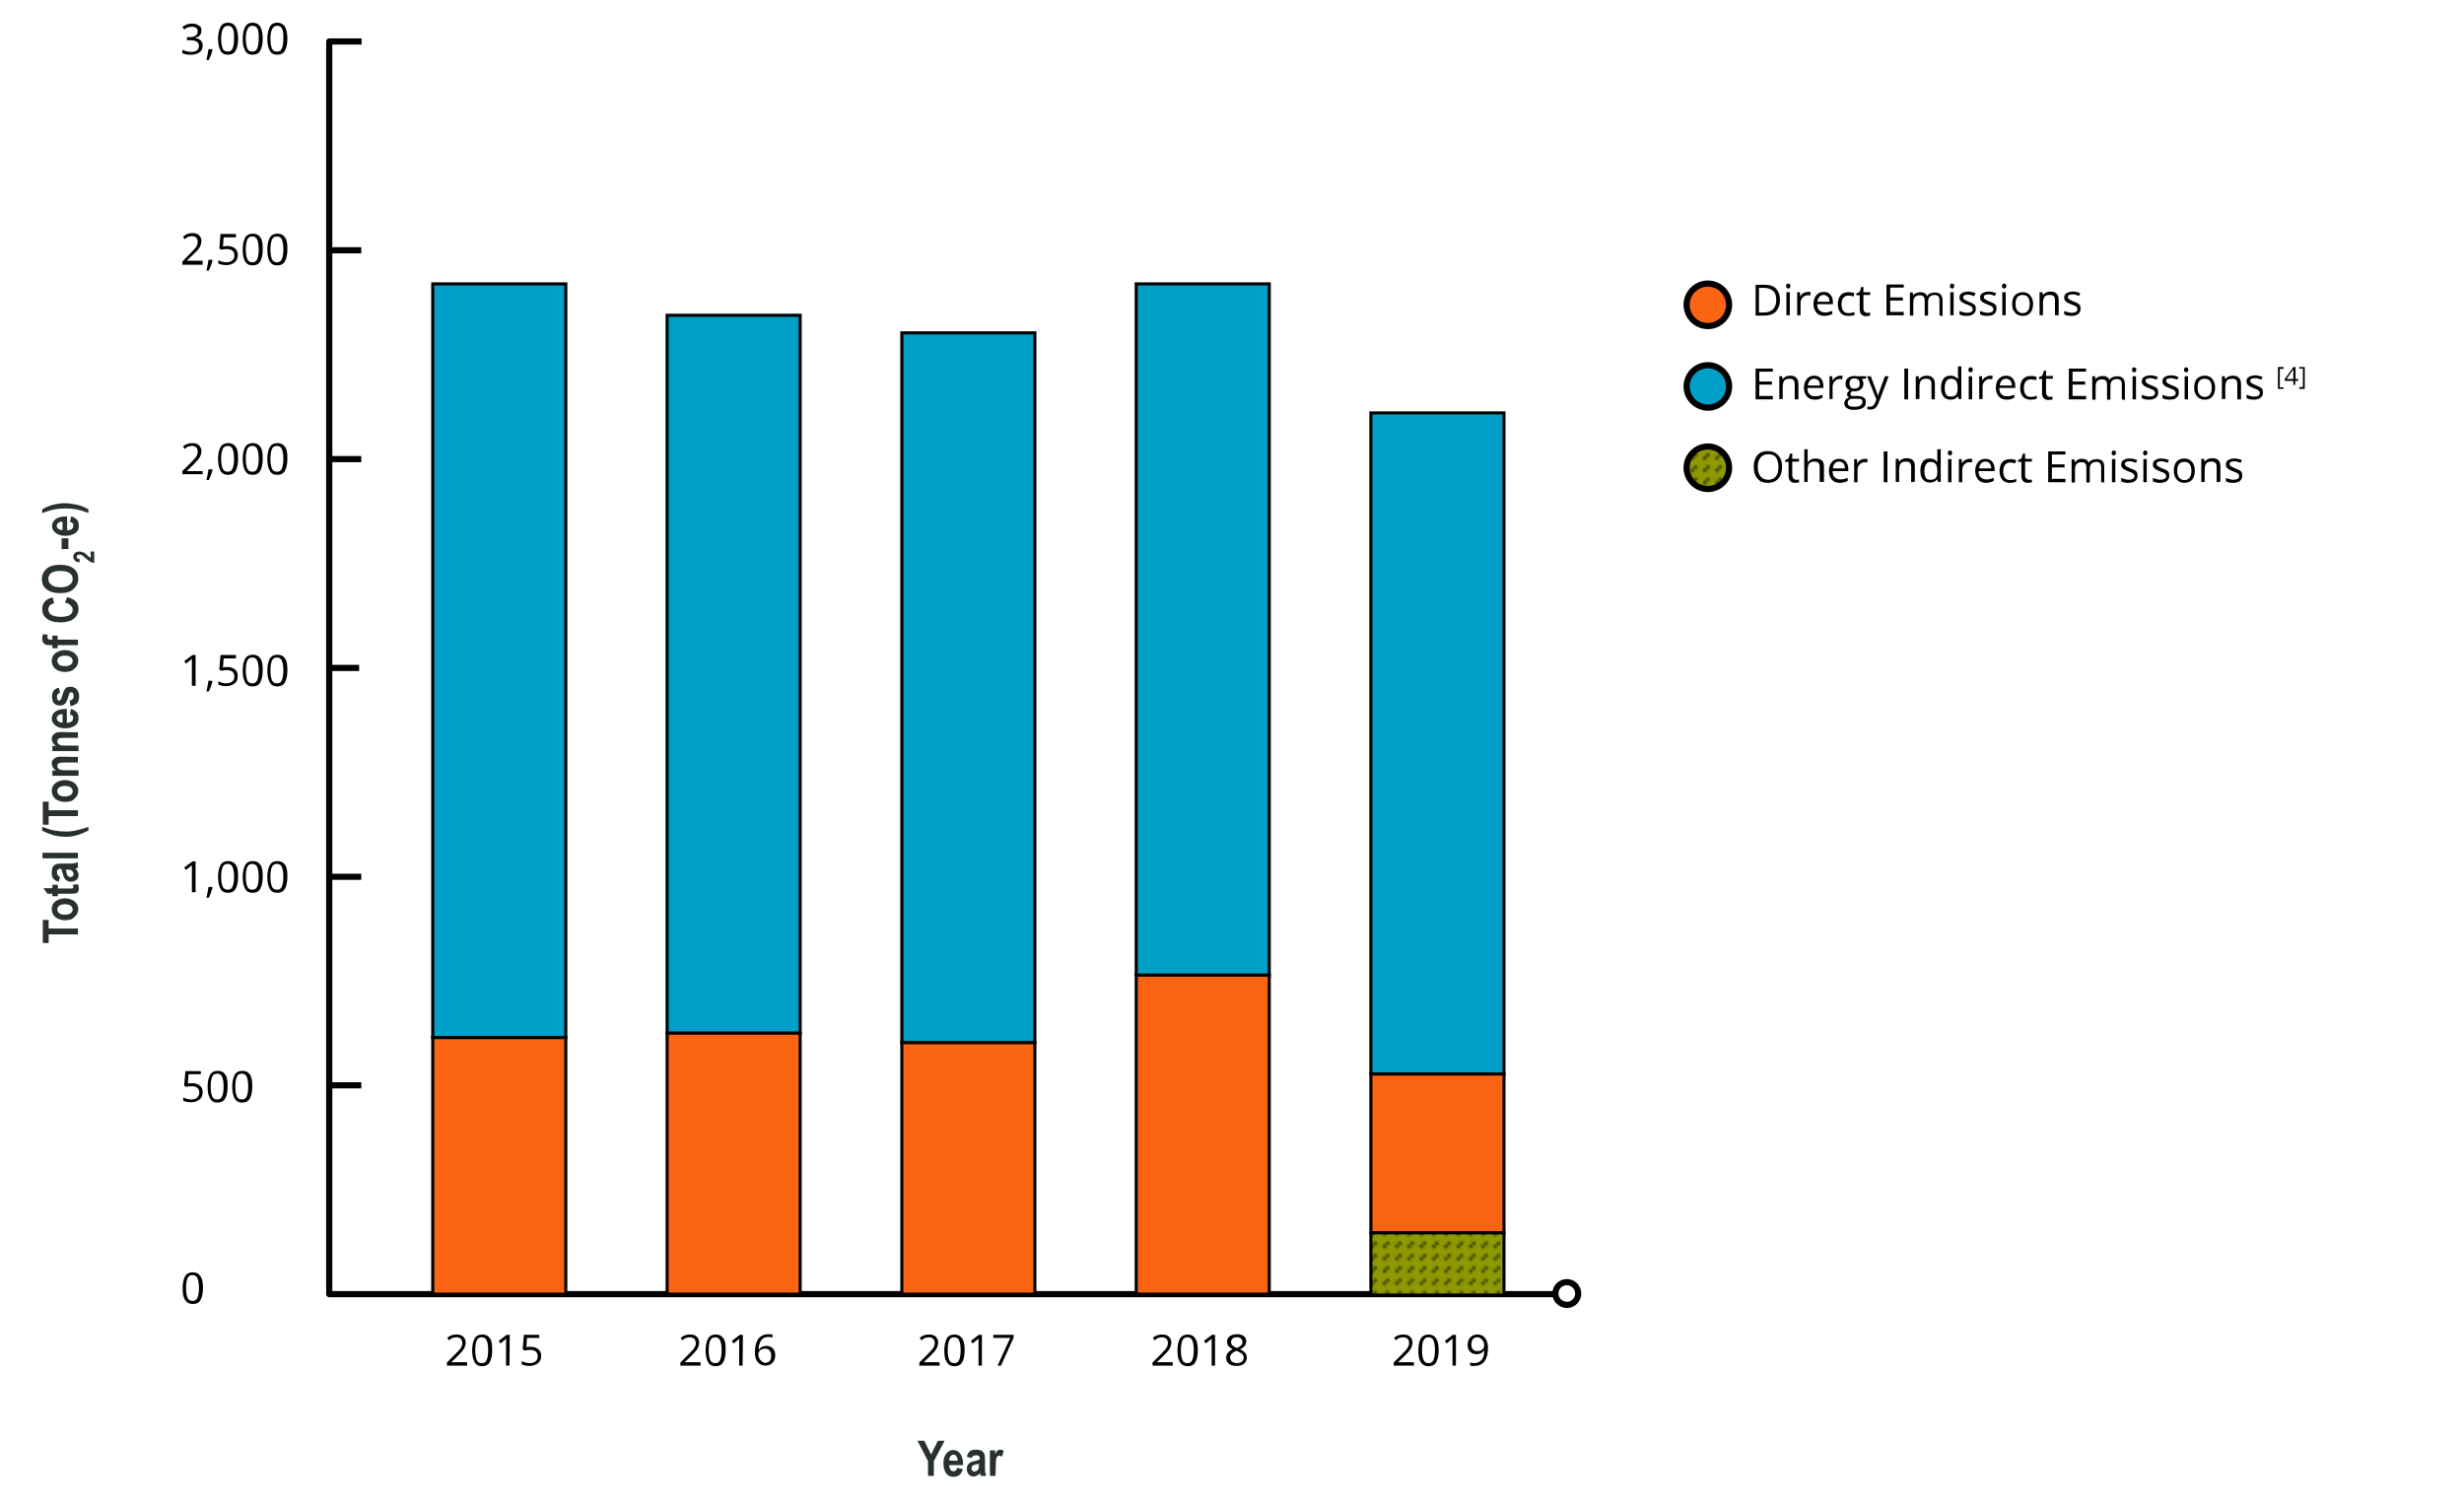 <?xml version="1.0" encoding="utf-8"?>
<!-- Generator: Adobe Illustrator 24.3.0, SVG Export Plug-In . SVG Version: 6.00 Build 0)  -->
<svg width="930" height="570" version="1.1" id="Layer_1" xmlns="http://www.w3.org/2000/svg" xmlns:xlink="http://www.w3.org/1999/xlink" x="0px" y="0px"
	 viewBox="0 0 800 490" style="enable-background:new 0 0 800 490;" xml:space="preserve">
<style type="text/css">
	.st0{fill:none;}
	.st1{fill:none;stroke:#000000;stroke-width:0.5;stroke-miterlimit:10;}
	.st2{fill:#FFFFFF;}
	.st3{fill:none;stroke:#000000;stroke-width:2;stroke-linejoin:round;stroke-miterlimit:10;}
	.st4{fill:#28312D;}
	.st5{fill:#FFFFFF;stroke:#000000;stroke-width:2;stroke-miterlimit:10;}
	.st6{fill:#FB6413;stroke:#000000;stroke-miterlimit:10;}
	.st7{fill:#009FC7;stroke:#000000;stroke-miterlimit:10;}
	.st8{fill:#8F9900;stroke:#000000;stroke-miterlimit:10;}
	.st9{fill:#009FC7;stroke:#000000;stroke-width:2;stroke-miterlimit:10;}
	.st10{fill:#8F9900;stroke:#000000;stroke-width:2;stroke-miterlimit:10;}
	.st11{fill:#FB6413;stroke:#000000;stroke-width:2;stroke-miterlimit:10;}
	.st12{fill:url(#New_Pattern_3);}
</style>
<pattern  y="490" width="4" height="4" patternUnits="userSpaceOnUse" id="New_Pattern_3" viewBox="0 -4 4 4" style="overflow:visible;">
	<g>
		<rect y="-4" class="st0" width="4" height="4"/>
		<line class="st1" x1="3" y1="-3" x2="1" y2="-1"/>
	</g>
</pattern>
<g id="Layer_1_1_">
</g>
<g id="Layer_2_1_">
	<rect y="0" class="st2" width="800" height="490"/>
	<g>
		<g>
			<path d="M151.7,443.2h-6.6v-1l2.6-2.6c0.8-0.8,1.3-1.4,1.6-1.7s0.4-0.7,0.6-1s0.2-0.7,0.2-1.1c0-0.5-0.2-1-0.5-1.3
				c-0.3-0.3-0.8-0.5-1.4-0.5c-0.4,0-0.8,0.1-1.2,0.2s-0.8,0.4-1.2,0.8l-0.6-0.8c0.9-0.8,1.9-1.1,3-1.1c0.9,0,1.7,0.2,2.2,0.7
				c0.5,0.5,0.8,1.1,0.8,1.9c0,0.6-0.2,1.3-0.5,1.9s-1,1.4-2,2.4l-2.2,2.1v0h5.1L151.7,443.2L151.7,443.2z"/>
			<path d="M159.8,438.2c0,1.7-0.3,3-0.8,3.9s-1.4,1.3-2.5,1.3c-1.1,0-1.9-0.4-2.4-1.3s-0.8-2.1-0.8-3.8c0-1.7,0.3-3,0.8-3.9
				s1.4-1.3,2.5-1.3c1.1,0,1.9,0.4,2.5,1.3S159.8,436.5,159.8,438.2z M154.3,438.2c0,1.5,0.2,2.5,0.5,3.2s0.9,1,1.6,1
				c0.8,0,1.3-0.3,1.6-1s0.5-1.7,0.5-3.2s-0.2-2.5-0.5-3.2s-0.9-1-1.6-1s-1.3,0.3-1.6,1C154.5,435.6,154.3,436.7,154.3,438.2z"/>
			<path d="M165.4,443.2h-1.1v-7.1c0-0.6,0-1.1,0.1-1.7c-0.1,0.1-0.2,0.2-0.3,0.3s-0.7,0.5-1.6,1.3l-0.6-0.8l2.6-2h1L165.4,443.2
				L165.4,443.2z"/>
			<path d="M172.3,437.1c1.1,0,1.9,0.3,2.5,0.8c0.6,0.5,0.9,1.2,0.9,2.1c0,1-0.3,1.9-1,2.4s-1.6,0.9-2.7,0.9c-1.1,0-2-0.2-2.6-0.5
				v-1.1c0.3,0.2,0.7,0.4,1.2,0.5c0.5,0.1,0.9,0.2,1.4,0.2c0.8,0,1.4-0.2,1.9-0.6s0.7-0.9,0.7-1.6c0-1.4-0.9-2.1-2.6-2.1
				c-0.4,0-1,0.1-1.7,0.2l-0.6-0.4l0.4-4.7h5v1h-4l-0.2,3C171.3,437.1,171.8,437.1,172.3,437.1z"/>
		</g>
	</g>
	<g>
		<g>
			<path d="M227.5,443.2h-6.6v-1l2.6-2.6c0.8-0.8,1.3-1.4,1.6-1.7s0.4-0.7,0.6-1s0.2-0.7,0.2-1.1c0-0.5-0.2-1-0.5-1.3
				c-0.3-0.3-0.8-0.5-1.4-0.5c-0.4,0-0.8,0.1-1.2,0.2s-0.8,0.4-1.2,0.8l-0.6-0.8c0.9-0.8,1.9-1.1,3-1.1c0.9,0,1.7,0.2,2.2,0.7
				c0.5,0.5,0.8,1.1,0.8,1.9c0,0.6-0.2,1.3-0.5,1.9s-1,1.4-2,2.4l-2.2,2.1v0h5.1L227.5,443.2L227.5,443.2z"/>
			<path d="M235.6,438.2c0,1.7-0.3,3-0.8,3.9s-1.4,1.3-2.5,1.3c-1.1,0-1.9-0.4-2.4-1.3s-0.8-2.1-0.8-3.8c0-1.7,0.3-3,0.8-3.9
				s1.4-1.3,2.5-1.3c1.1,0,1.9,0.4,2.5,1.3S235.6,436.5,235.6,438.2z M230.1,438.2c0,1.5,0.2,2.5,0.5,3.2s0.9,1,1.6,1
				c0.8,0,1.3-0.3,1.6-1s0.5-1.7,0.5-3.2s-0.2-2.5-0.5-3.2s-0.9-1-1.6-1s-1.3,0.3-1.6,1C230.3,435.6,230.1,436.7,230.1,438.2z"/>
			<path d="M241.1,443.2H240v-7.1c0-0.6,0-1.1,0.1-1.7c-0.1,0.1-0.2,0.2-0.3,0.3s-0.7,0.5-1.6,1.3l-0.6-0.8l2.6-2h1L241.1,443.2
				L241.1,443.2z"/>
			<path d="M245.1,438.9c0-2,0.4-3.4,1.1-4.4c0.8-1,1.9-1.5,3.4-1.5c0.5,0,0.9,0,1.2,0.1v1c-0.4-0.1-0.8-0.2-1.2-0.2
				c-1.1,0-1.9,0.3-2.4,1s-0.9,1.7-0.9,3.1h0.1c0.5-0.8,1.3-1.2,2.4-1.2c0.9,0,1.6,0.3,2.1,0.8s0.8,1.3,0.8,2.2c0,1-0.3,1.9-0.9,2.5
				c-0.6,0.6-1.3,0.9-2.3,0.9c-1,0-1.9-0.4-2.5-1.2C245.4,441.4,245.1,440.3,245.1,438.9z M248.4,442.3c0.6,0,1.1-0.2,1.5-0.6
				c0.4-0.4,0.5-1,0.5-1.8c0-0.7-0.2-1.2-0.5-1.6s-0.8-0.6-1.5-0.6c-0.4,0-0.8,0.1-1.1,0.2s-0.6,0.4-0.8,0.7s-0.3,0.6-0.3,0.9
				c0,0.5,0.1,0.9,0.3,1.3s0.4,0.7,0.8,1S248,442.3,248.4,442.3z"/>
		</g>
	</g>
	<g>
		<g>
			<path d="M305.1,443.2h-6.6v-1l2.6-2.6c0.8-0.8,1.3-1.4,1.6-1.7s0.5-0.7,0.6-1s0.2-0.7,0.2-1.1c0-0.5-0.2-1-0.5-1.3
				c-0.3-0.3-0.8-0.5-1.4-0.5c-0.4,0-0.8,0.1-1.2,0.2s-0.8,0.4-1.2,0.8l-0.6-0.8c0.9-0.8,1.9-1.1,3-1.1c0.9,0,1.7,0.2,2.2,0.7
				c0.5,0.5,0.8,1.1,0.8,1.9c0,0.6-0.2,1.3-0.5,1.9s-1,1.4-2,2.4l-2.2,2.1v0h5.1L305.1,443.2L305.1,443.2z"/>
			<path d="M313.2,438.2c0,1.7-0.3,3-0.8,3.9s-1.4,1.3-2.5,1.3c-1.1,0-1.9-0.4-2.5-1.3s-0.8-2.1-0.8-3.8c0-1.7,0.3-3,0.8-3.9
				s1.4-1.3,2.5-1.3c1.1,0,1.9,0.4,2.5,1.3S313.2,436.5,313.2,438.2z M307.7,438.2c0,1.5,0.2,2.5,0.5,3.2s0.9,1,1.6,1
				c0.8,0,1.3-0.3,1.6-1c0.3-0.7,0.5-1.7,0.5-3.2s-0.2-2.5-0.5-3.2s-0.9-1-1.6-1s-1.3,0.3-1.6,1
				C307.9,435.6,307.7,436.7,307.7,438.2z"/>
			<path d="M318.8,443.2h-1.1v-7.1c0-0.6,0-1.1,0-1.7c-0.1,0.1-0.2,0.2-0.3,0.3s-0.7,0.5-1.6,1.3l-0.6-0.8l2.6-2h1L318.8,443.2
				L318.8,443.2z"/>
			<path d="M323.9,443.2l4.1-9h-5.5v-1h6.6v0.9l-4.1,9.1L323.9,443.2L323.9,443.2z"/>
		</g>
	</g>
	<g>
		<g>
			<path d="M380.8,443.2h-6.6v-1l2.6-2.6c0.8-0.8,1.3-1.4,1.6-1.7c0.2-0.4,0.5-0.7,0.6-1c0.1-0.3,0.2-0.7,0.2-1.1
				c0-0.5-0.2-1-0.5-1.3c-0.3-0.3-0.8-0.5-1.4-0.5c-0.4,0-0.8,0.1-1.2,0.2c-0.4,0.1-0.8,0.4-1.2,0.8l-0.6-0.8c0.9-0.8,1.9-1.1,3-1.1
				c0.9,0,1.7,0.2,2.2,0.7c0.5,0.5,0.8,1.1,0.8,1.9c0,0.6-0.2,1.3-0.5,1.9s-1,1.4-2,2.4l-2.2,2.1v0h5.1L380.8,443.2L380.8,443.2z"/>
			<path d="M388.9,438.2c0,1.7-0.3,3-0.8,3.9c-0.5,0.9-1.4,1.3-2.5,1.3c-1.1,0-1.9-0.4-2.5-1.3s-0.8-2.1-0.8-3.8
				c0-1.7,0.3-3,0.8-3.9c0.5-0.8,1.4-1.3,2.5-1.3c1.1,0,1.9,0.4,2.5,1.3C388.6,435.2,388.9,436.5,388.9,438.2z M383.4,438.2
				c0,1.5,0.2,2.5,0.5,3.2s0.9,1,1.6,1c0.8,0,1.3-0.3,1.6-1c0.3-0.7,0.5-1.7,0.5-3.2s-0.2-2.5-0.5-3.2s-0.9-1-1.6-1s-1.3,0.3-1.6,1
				S383.4,436.7,383.4,438.2z"/>
			<path d="M394.5,443.2h-1.1v-7.1c0-0.6,0-1.1,0-1.7c-0.1,0.1-0.2,0.2-0.3,0.3c-0.1,0.1-0.7,0.5-1.6,1.3l-0.6-0.8l2.6-2h1
				L394.5,443.2L394.5,443.2z"/>
			<path d="M401.6,433c0.9,0,1.6,0.2,2.2,0.6s0.8,1,0.8,1.8c0,0.5-0.1,0.9-0.5,1.4s-0.8,0.8-1.5,1.1c0.8,0.4,1.4,0.8,1.7,1.2
				s0.5,0.9,0.5,1.5c0,0.8-0.3,1.5-0.9,2s-1.4,0.7-2.4,0.7c-1.1,0-1.9-0.2-2.5-0.7c-0.6-0.5-0.9-1.1-0.9-2c0-1.1,0.7-2,2.1-2.7
				c-0.6-0.4-1.1-0.7-1.4-1.1c-0.3-0.4-0.4-0.9-0.4-1.4c0-0.7,0.3-1.3,0.8-1.7C399.9,433.2,400.7,433,401.6,433z M399.4,440.6
				c0,0.5,0.2,1,0.6,1.3s0.9,0.5,1.6,0.5s1.2-0.2,1.6-0.5s0.6-0.8,0.6-1.3c0-0.4-0.2-0.8-0.5-1.2c-0.4-0.3-1-0.7-1.9-1
				c-0.7,0.3-1.2,0.6-1.5,1C399.5,439.7,399.4,440.1,399.4,440.6z M401.5,434c-0.6,0-1,0.1-1.3,0.4s-0.5,0.6-0.5,1.1
				c0,0.4,0.1,0.8,0.4,1.1s0.8,0.6,1.5,0.9c0.6-0.3,1.1-0.6,1.4-0.9c0.3-0.3,0.4-0.7,0.4-1.1c0-0.5-0.2-0.8-0.5-1.1
				C402.6,434.1,402.1,434,401.5,434z"/>
		</g>
	</g>
	<g>
		<g>
			<path d="M459.1,443.2h-6.6v-1l2.6-2.6c0.8-0.8,1.3-1.4,1.6-1.7c0.2-0.4,0.5-0.7,0.6-1c0.1-0.3,0.2-0.7,0.2-1.1
				c0-0.5-0.2-1-0.5-1.3c-0.3-0.3-0.8-0.5-1.4-0.5c-0.4,0-0.8,0.1-1.2,0.2c-0.4,0.1-0.8,0.4-1.2,0.8l-0.6-0.8c0.9-0.8,1.9-1.1,3-1.1
				c0.9,0,1.7,0.2,2.2,0.7c0.5,0.5,0.8,1.1,0.8,1.9c0,0.6-0.2,1.3-0.5,1.9s-1,1.4-2,2.4l-2.2,2.1v0h5.1L459.1,443.2L459.1,443.2z"/>
			<path d="M467.1,438.2c0,1.7-0.3,3-0.8,3.9c-0.5,0.9-1.4,1.3-2.5,1.3c-1.1,0-1.9-0.4-2.5-1.3s-0.8-2.1-0.8-3.8
				c0-1.7,0.3-3,0.8-3.9c0.5-0.8,1.4-1.3,2.5-1.3c1.1,0,1.9,0.4,2.5,1.3C466.8,435.2,467.1,436.5,467.1,438.2z M461.7,438.2
				c0,1.5,0.2,2.5,0.5,3.2s0.9,1,1.6,1c0.8,0,1.3-0.3,1.6-1c0.3-0.7,0.5-1.7,0.5-3.2s-0.2-2.5-0.5-3.2s-0.9-1-1.6-1s-1.3,0.3-1.6,1
				C461.8,435.6,461.7,436.7,461.7,438.2z"/>
			<path d="M472.7,443.2h-1.1v-7.1c0-0.6,0-1.1,0-1.7c-0.1,0.1-0.2,0.2-0.3,0.3c-0.1,0.1-0.7,0.5-1.6,1.3l-0.6-0.8l2.6-2h1
				L472.7,443.2L472.7,443.2z"/>
			<path d="M483.1,437.4c0,3.9-1.5,5.9-4.5,5.9c-0.5,0-1,0-1.3-0.1v-1c0.4,0.1,0.8,0.2,1.2,0.2c1.1,0,1.9-0.3,2.5-1
				c0.6-0.7,0.9-1.7,0.9-3.1h-0.1c-0.2,0.4-0.6,0.7-1,0.9c-0.4,0.2-0.9,0.3-1.4,0.3c-0.9,0-1.6-0.3-2.1-0.8s-0.8-1.3-0.8-2.2
				c0-1,0.3-1.9,0.9-2.5s1.4-0.9,2.3-0.9c0.7,0,1.3,0.2,1.8,0.5c0.5,0.4,0.9,0.9,1.2,1.5C482.9,435.7,483.1,436.5,483.1,437.4z
				 M479.7,434c-0.6,0-1.2,0.2-1.5,0.6s-0.5,1-0.5,1.8c0,0.7,0.2,1.2,0.5,1.5c0.3,0.4,0.8,0.6,1.5,0.6c0.4,0,0.8-0.1,1.1-0.2
				s0.6-0.4,0.8-0.7s0.3-0.6,0.3-0.9c0-0.5-0.1-0.9-0.3-1.3c-0.2-0.4-0.5-0.7-0.8-1S480.1,434,479.7,434z"/>
		</g>
	</g>
	<line class="st3" x1="106.9" y1="148.9" x2="117.3" y2="148.9"/>
	<line class="st3" x1="106.2" y1="216.7" x2="116.6" y2="216.7"/>
	<line class="st3" x1="106.9" y1="284.5" x2="117.3" y2="284.5"/>
	<line class="st3" x1="106.9" y1="352.2" x2="117.3" y2="352.2"/>
	<g>
		<polyline class="st3" points="508.7,420 162.9,420 106.9,420 106.9,13.3 117.4,13.3 		"/>
	</g>
	<line class="st3" x1="106.9" y1="81.1" x2="117.3" y2="81.1"/>
	<g>
		<g>
			<path d="M65.9,418c0,1.7-0.3,3-0.8,3.9s-1.4,1.3-2.5,1.3c-1.1,0-1.9-0.4-2.5-1.3s-0.8-2.1-0.8-3.8c0-1.7,0.3-3,0.8-3.9
				s1.4-1.3,2.5-1.3c1.1,0,1.9,0.4,2.5,1.3S65.9,416.3,65.9,418z M60.4,418c0,1.5,0.2,2.5,0.5,3.2s0.9,1,1.6,1c0.8,0,1.3-0.3,1.6-1
				c0.3-0.7,0.5-1.7,0.5-3.2s-0.2-2.5-0.5-3.2c-0.3-0.7-0.9-1-1.6-1s-1.3,0.3-1.6,1S60.4,416.5,60.4,418z"/>
		</g>
	</g>
	<g>
		<g>
			<path d="M62.4,351.5c1,0,1.9,0.3,2.5,0.8c0.6,0.5,0.9,1.2,0.9,2.1c0,1-0.3,1.9-1,2.4s-1.6,0.9-2.7,0.9c-1.1,0-2-0.2-2.6-0.5v-1.1
				c0.3,0.2,0.7,0.4,1.2,0.5c0.5,0.1,0.9,0.2,1.4,0.2c0.8,0,1.4-0.2,1.9-0.6c0.4-0.4,0.7-0.9,0.7-1.6c0-1.4-0.8-2.1-2.6-2.1
				c-0.4,0-1,0.1-1.7,0.2l-0.6-0.4l0.4-4.7h5v1h-4l-0.2,3C61.3,351.6,61.8,351.5,62.4,351.5z"/>
			<path d="M73.9,352.6c0,1.7-0.3,3-0.8,3.9s-1.4,1.3-2.5,1.3c-1.1,0-1.9-0.4-2.4-1.3s-0.8-2.1-0.8-3.8c0-1.7,0.3-3,0.8-3.9
				s1.4-1.3,2.5-1.3c1.1,0,1.9,0.4,2.5,1.3S73.9,351,73.9,352.6z M68.4,352.6c0,1.5,0.2,2.5,0.5,3.2c0.3,0.7,0.9,1,1.6,1
				c0.8,0,1.3-0.3,1.6-1s0.5-1.7,0.5-3.2s-0.2-2.5-0.5-3.2c-0.3-0.7-0.9-1-1.6-1s-1.3,0.3-1.6,1C68.6,350.1,68.4,351.2,68.4,352.6z"
				/>
			<path d="M81.9,352.6c0,1.7-0.3,3-0.8,3.9s-1.4,1.3-2.5,1.3c-1.1,0-1.9-0.4-2.4-1.3s-0.8-2.1-0.8-3.8c0-1.7,0.3-3,0.8-3.9
				s1.4-1.3,2.5-1.3c1.1,0,1.9,0.4,2.5,1.3S81.9,351,81.9,352.6z M76.4,352.6c0,1.5,0.2,2.5,0.5,3.2c0.3,0.7,0.9,1,1.6,1
				c0.8,0,1.3-0.3,1.6-1s0.5-1.7,0.5-3.2s-0.2-2.5-0.5-3.2c-0.3-0.7-0.9-1-1.6-1s-1.3,0.3-1.6,1C76.6,350.1,76.4,351.2,76.4,352.6z"
				/>
		</g>
	</g>
	<g>
		<g>
			<path d="M63.4,289.5h-1.1v-7.1c0-0.6,0-1.1,0-1.7c-0.1,0.1-0.2,0.2-0.3,0.3s-0.7,0.5-1.6,1.3l-0.6-0.8l2.7-2h1V289.5z"/>
			<path d="M68.9,287.8L69,288c-0.1,0.5-0.3,1-0.5,1.6s-0.5,1.2-0.7,1.7H67c0.1-0.5,0.3-1.1,0.4-1.8s0.2-1.3,0.3-1.7L68.9,287.8
				L68.9,287.8z"/>
			<path d="M77.3,284.5c0,1.7-0.3,3-0.8,3.9s-1.4,1.3-2.5,1.3c-1.1,0-1.9-0.4-2.4-1.3s-0.8-2.1-0.8-3.8c0-1.7,0.3-3,0.8-3.9
				s1.4-1.3,2.5-1.3c1.1,0,1.9,0.4,2.5,1.3S77.3,282.8,77.3,284.5z M71.8,284.5c0,1.5,0.2,2.5,0.5,3.2c0.3,0.7,0.9,1,1.6,1
				c0.8,0,1.3-0.3,1.6-1s0.5-1.7,0.5-3.2s-0.2-2.5-0.5-3.2c-0.3-0.7-0.9-1-1.6-1s-1.3,0.3-1.6,1C72,282,71.8,283,71.8,284.5z"/>
			<path d="M85.3,284.5c0,1.7-0.3,3-0.8,3.9s-1.4,1.3-2.5,1.3c-1.1,0-1.9-0.4-2.4-1.3s-0.8-2.1-0.8-3.8c0-1.7,0.3-3,0.8-3.9
				s1.4-1.3,2.5-1.3c1.1,0,1.9,0.4,2.5,1.3S85.3,282.8,85.3,284.5z M79.8,284.5c0,1.5,0.2,2.5,0.5,3.2c0.3,0.7,0.9,1,1.6,1
				c0.8,0,1.3-0.3,1.6-1s0.5-1.7,0.5-3.2s-0.2-2.5-0.5-3.2c-0.3-0.7-0.9-1-1.6-1s-1.3,0.3-1.6,1C80,282,79.8,283,79.8,284.5z"/>
			<path d="M93.3,284.5c0,1.7-0.3,3-0.8,3.9s-1.4,1.3-2.5,1.3c-1.1,0-1.9-0.4-2.4-1.3s-0.8-2.1-0.8-3.8c0-1.7,0.3-3,0.8-3.9
				s1.4-1.3,2.5-1.3c1.1,0,1.9,0.4,2.5,1.3S93.3,282.8,93.3,284.5z M87.8,284.5c0,1.5,0.2,2.5,0.5,3.2c0.3,0.7,0.9,1,1.6,1
				c0.8,0,1.3-0.3,1.6-1s0.5-1.7,0.5-3.2s-0.2-2.5-0.5-3.2c-0.3-0.7-0.9-1-1.6-1s-1.3,0.3-1.6,1C88,282,87.8,283,87.8,284.5z"/>
		</g>
	</g>
	<g>
		<g>
			<path d="M63.4,222.5h-1.1v-7.1c0-0.6,0-1.1,0-1.7c-0.1,0.1-0.2,0.2-0.3,0.3s-0.7,0.6-1.6,1.3l-0.6-0.8l2.7-2h1V222.5z"/>
			<path d="M68.9,220.9L69,221c-0.1,0.5-0.3,1-0.5,1.6c-0.2,0.6-0.5,1.2-0.7,1.7H67c0.1-0.5,0.3-1.1,0.4-1.8s0.2-1.3,0.3-1.7
				L68.9,220.9L68.9,220.9z"/>
			<path d="M73.8,216.4c1.1,0,1.9,0.3,2.5,0.8c0.6,0.5,0.9,1.2,0.9,2.1c0,1-0.3,1.9-1,2.4s-1.6,0.9-2.7,0.9c-1.1,0-2-0.2-2.6-0.5
				V221c0.3,0.2,0.7,0.4,1.2,0.5c0.5,0.1,0.9,0.2,1.4,0.2c0.8,0,1.4-0.2,1.9-0.6s0.7-0.9,0.7-1.6c0-1.4-0.8-2.1-2.6-2.1
				c-0.4,0-1,0.1-1.7,0.2l-0.6-0.4l0.4-4.7h5v1.1h-4l-0.2,3C72.8,216.4,73.3,216.4,73.8,216.4z"/>
			<path d="M85.3,217.5c0,1.7-0.3,3-0.8,3.9s-1.4,1.3-2.5,1.3c-1.1,0-1.9-0.4-2.4-1.3s-0.8-2.1-0.8-3.8c0-1.7,0.3-3,0.8-3.9
				s1.4-1.3,2.5-1.3c1.1,0,1.9,0.4,2.5,1.3S85.3,215.8,85.3,217.5z M79.8,217.5c0,1.4,0.2,2.5,0.5,3.2c0.3,0.7,0.9,1,1.6,1
				c0.8,0,1.3-0.3,1.6-1s0.5-1.7,0.5-3.2s-0.2-2.5-0.5-3.2c-0.3-0.7-0.9-1-1.6-1s-1.3,0.3-1.6,1C80,215,79.8,216,79.8,217.5z"/>
			<path d="M93.3,217.5c0,1.7-0.3,3-0.8,3.9s-1.4,1.3-2.5,1.3c-1.1,0-1.9-0.4-2.4-1.3s-0.8-2.1-0.8-3.8c0-1.7,0.3-3,0.8-3.9
				s1.4-1.3,2.5-1.3c1.1,0,1.9,0.4,2.5,1.3S93.3,215.8,93.3,217.5z M87.8,217.5c0,1.4,0.2,2.5,0.5,3.2c0.3,0.7,0.9,1,1.6,1
				c0.8,0,1.3-0.3,1.6-1s0.5-1.7,0.5-3.2s-0.2-2.5-0.5-3.2c-0.3-0.7-0.9-1-1.6-1s-1.3,0.3-1.6,1C88,215,87.8,216,87.8,217.5z"/>
		</g>
	</g>
	<g>
		<g>
			<path class="st4" d="M25.3,303.2h-9.5v2.8h-1.9v-7.5h1.9v2.8h9.5V303.2z"/>
			<path class="st4" d="M21,298.6c-0.8,0-1.5-0.2-2.2-0.5s-1.2-0.8-1.5-1.3s-0.5-1.1-0.5-1.8c0-1.1,0.4-2,1.3-2.6
				c0.9-0.6,1.9-0.9,3-0.9c0.9,0,1.6,0.2,2.3,0.5s1.2,0.8,1.5,1.3c0.4,0.5,0.5,1.1,0.5,1.7c0,1-0.4,1.9-1.2,2.5
				C23.6,298.3,22.5,298.6,21,298.6z M21.1,296.8c0.8,0,1.5-0.2,1.9-0.5c0.4-0.3,0.6-0.7,0.6-1.2c0-0.5-0.2-0.8-0.6-1.2
				c-0.4-0.3-1.1-0.5-1.9-0.5c-0.8,0-1.5,0.2-1.9,0.5s-0.6,0.7-0.6,1.2c0,0.5,0.2,0.8,0.6,1.2S20.3,296.8,21.1,296.8z"/>
			<path class="st4" d="M17,287.1h1.8v1.2h3.4c0.7,0,1.1,0,1.3,0c0.2-0.1,0.3-0.2,0.3-0.5c0-0.2-0.1-0.4-0.2-0.7l1.7-0.2
				c0.2,0.4,0.3,0.9,0.3,1.4c0,0.5-0.1,0.8-0.3,1.1c-0.2,0.3-0.5,0.5-1,0.5c-0.3,0.1-0.9,0.1-1.9,0.1h-3.6v0.8H17v-0.8h-1.6
				l-1.3-1.8H17V287.1z"/>
			<path class="st4" d="M19.5,284.5l-0.4,1.6c-0.8-0.2-1.4-0.5-1.8-1c-0.4-0.5-0.5-1.1-0.5-2c0-0.8,0.1-1.3,0.3-1.7s0.5-0.7,0.9-0.9
				c0.4-0.2,1-0.3,2-0.3l2.6,0c0.7,0,1.3,0,1.6-0.1s0.7-0.2,1.1-0.3v1.8l-0.9,0.2c0.4,0.3,0.6,0.6,0.8,1s0.3,0.7,0.3,1.1
				c0,0.7-0.2,1.2-0.7,1.6s-1,0.6-1.8,0.6c-0.5,0-0.9-0.1-1.2-0.3s-0.6-0.4-0.8-0.7c-0.2-0.3-0.4-0.8-0.6-1.5
				c-0.2-0.8-0.4-1.4-0.5-1.7c-0.5,0-0.8,0-0.9,0.1c-0.1,0.1-0.3,0.2-0.4,0.4c-0.1,0.2-0.1,0.4-0.1,0.7c0,0.3,0.1,0.6,0.2,0.8
				C18.9,284.2,19.1,284.4,19.5,284.5z M21.3,282.1c0.1,0.2,0.2,0.6,0.3,1.1c0.1,0.6,0.3,0.9,0.5,1.1c0.2,0.2,0.4,0.3,0.7,0.3
				c0.3,0,0.6-0.1,0.8-0.3c0.2-0.2,0.3-0.4,0.3-0.7c0-0.3-0.1-0.5-0.3-0.8s-0.4-0.4-0.6-0.5c-0.2-0.1-0.7-0.1-1.3-0.1H21.3z"/>
			<path class="st4" d="M25.3,278.5H13.8v-1.8h11.5V278.5z"/>
			<path class="st4" d="M28.7,268.3v1.2c-1.2,0.6-2.4,1.1-3.7,1.5s-2.6,0.5-3.8,0.5c-1.3,0-2.6-0.2-3.9-0.5
				c-1.3-0.4-2.5-0.9-3.6-1.5v-1.2c1.6,0.6,3,1,4.1,1.2s2.2,0.3,3.5,0.3c1.3,0,2.6-0.1,4-0.5C26.2,269.1,27.3,268.8,28.7,268.3z"/>
			<path class="st4" d="M25.3,264.8h-9.5v2.8h-1.9v-7.5h1.9v2.8h9.5V264.8z"/>
			<path class="st4" d="M21,260.2c-0.8,0-1.5-0.2-2.2-0.5s-1.2-0.8-1.5-1.3s-0.5-1.1-0.5-1.8c0-1.1,0.4-1.9,1.3-2.6
				c0.9-0.6,1.9-0.9,3-0.9c0.9,0,1.6,0.2,2.3,0.5s1.2,0.8,1.5,1.3c0.4,0.5,0.5,1.1,0.5,1.7c0,1-0.4,1.9-1.2,2.5
				C23.6,259.9,22.5,260.2,21,260.2z M21.1,258.4c0.8,0,1.5-0.2,1.9-0.5c0.4-0.3,0.6-0.7,0.6-1.2c0-0.5-0.2-0.8-0.6-1.2
				c-0.4-0.3-1.1-0.5-1.9-0.5c-0.8,0-1.5,0.2-1.9,0.5s-0.6,0.7-0.6,1.2c0,0.5,0.2,0.8,0.6,1.2S20.3,258.4,21.1,258.4z"/>
			<path class="st4" d="M25.3,245.6v1.8h-4.2c-0.9,0-1.4,0-1.7,0.1s-0.5,0.2-0.6,0.4c-0.1,0.2-0.2,0.4-0.2,0.6
				c0,0.3,0.1,0.6,0.3,0.8c0.2,0.2,0.5,0.4,0.8,0.5s1,0.1,2,0.1h3.8v1.8H17v-1.7h1.2c-0.5-0.3-0.8-0.6-1-1s-0.4-0.8-0.4-1.2
				c0-0.5,0.1-1,0.4-1.3s0.6-0.6,1.1-0.8s1-0.2,1.9-0.2L25.3,245.6L25.3,245.6z"/>
			<path class="st4" d="M25.3,237.6v1.8h-4.2c-0.9,0-1.4,0-1.7,0.1s-0.5,0.2-0.6,0.4c-0.1,0.2-0.2,0.4-0.2,0.6
				c0,0.3,0.1,0.6,0.3,0.8c0.2,0.2,0.5,0.4,0.8,0.5s1,0.1,2,0.1h3.8v1.8H17v-1.7h1.2c-0.5-0.3-0.8-0.6-1-1s-0.4-0.8-0.4-1.2
				c0-0.5,0.1-1,0.4-1.3s0.6-0.6,1.1-0.8s1-0.2,1.9-0.2L25.3,237.6L25.3,237.6z"/>
			<path class="st4" d="M22.7,231.8L23,230c0.8,0.2,1.5,0.6,1.9,1.1s0.6,1.1,0.6,1.9c0,1-0.3,1.8-1,2.3c-0.8,0.6-1.9,1-3.3,1
				c-1.4,0-2.5-0.3-3.3-1c-0.7-0.6-1.1-1.3-1.1-2.1c0-1,0.4-1.7,1.1-2.3c0.8-0.6,2-0.9,3.6-0.9l0.2,0v4.5c0.7,0,1.2-0.2,1.5-0.4
				s0.5-0.6,0.5-1C23.9,232.4,23.5,232,22.7,231.8z M20.4,231.7c-0.6,0-1.1,0.1-1.5,0.4c-0.3,0.3-0.5,0.6-0.5,0.9
				c0,0.4,0.2,0.7,0.5,1c0.4,0.3,0.8,0.4,1.4,0.4V231.7z"/>
			<path class="st4" d="M22.9,229.1l-0.3-1.8c0.9-0.2,1.3-0.6,1.3-1.4c0-0.4-0.1-0.8-0.2-1s-0.4-0.3-0.6-0.3c-0.2,0-0.3,0.1-0.4,0.1
				c-0.1,0.1-0.2,0.3-0.3,0.6c-0.4,1.5-0.8,2.4-1.1,2.8c-0.4,0.5-1,0.8-1.8,0.8s-1.4-0.2-1.9-0.7c-0.5-0.5-0.7-1.2-0.7-2.1
				c0-0.9,0.2-1.6,0.5-2c0.4-0.5,0.9-0.8,1.7-1l0.4,1.7c-0.7,0.1-1,0.6-1,1.3c0,0.4,0.1,0.8,0.2,0.9c0.1,0.2,0.3,0.3,0.5,0.3
				c0.2,0,0.3-0.1,0.5-0.3s0.3-0.7,0.6-1.6c0.3-1,0.6-1.7,1-2.1c0.4-0.4,0.9-0.5,1.6-0.5c0.8,0,1.5,0.3,2,0.8
				c0.5,0.6,0.8,1.3,0.8,2.3c0,0.9-0.2,1.6-0.6,2.2C24.4,228.6,23.8,228.9,22.9,229.1z"/>
			<path class="st4" d="M21,218c-0.8,0-1.5-0.2-2.2-0.5c-0.7-0.3-1.2-0.8-1.5-1.3s-0.5-1.1-0.5-1.8c0-1.1,0.4-1.9,1.3-2.6
				c0.9-0.6,1.9-0.9,3-0.9c0.9,0,1.6,0.2,2.3,0.5s1.2,0.8,1.5,1.3c0.4,0.5,0.5,1.1,0.5,1.7c0,1-0.4,1.9-1.2,2.5
				C23.6,217.6,22.5,218,21,218z M21.1,216.1c0.8,0,1.5-0.2,1.9-0.5c0.4-0.3,0.6-0.7,0.6-1.2c0-0.5-0.2-0.8-0.6-1.2
				c-0.4-0.3-1.1-0.5-1.9-0.5c-0.8,0-1.5,0.2-1.9,0.5s-0.6,0.7-0.6,1.2c0,0.4,0.2,0.8,0.6,1.2S20.3,216.1,21.1,216.1z"/>
			<path class="st4" d="M17,210.3v-1h-0.6c-0.8,0-1.3-0.1-1.6-0.2s-0.6-0.4-0.8-0.7c-0.2-0.3-0.3-0.7-0.3-1.2c0-0.5,0.1-1,0.3-1.5
				l1.5,0.2c-0.1,0.3-0.1,0.6-0.1,0.8c0,0.2,0.1,0.4,0.2,0.6c0.1,0.1,0.4,0.2,0.9,0.2H17v-1.3h1.7v1.3h6.6v1.8h-6.6v1L17,210.3
				L17,210.3z"/>
			<path class="st4" d="M21.1,195.5l0.7-1.8c1.3,0.3,2.2,0.8,2.8,1.4s0.9,1.5,0.9,2.5c0,1.2-0.5,2.2-1.4,3c-1.1,0.9-2.6,1.3-4.4,1.3
				c-2,0-3.5-0.4-4.6-1.3c-1-0.8-1.4-1.8-1.4-3.1c0-1.1,0.4-1.9,1.1-2.6c0.5-0.5,1.3-0.9,2.3-1.1l0.5,1.9c-0.6,0.1-1.1,0.4-1.4,0.7
				s-0.5,0.8-0.5,1.3c0,0.7,0.3,1.3,0.9,1.7c0.6,0.4,1.6,0.7,3,0.7c1.4,0,2.5-0.2,3.1-0.6s0.9-1,0.9-1.7c0-0.5-0.2-0.9-0.6-1.3
				C22.5,195.9,21.9,195.6,21.1,195.5z"/>
			<path class="st4" d="M19.6,192.4c-1.4,0-2.5-0.2-3.4-0.6c-0.9-0.4-1.5-0.9-2-1.6c-0.4-0.6-0.6-1.4-0.6-2.4c0-1.3,0.5-2.4,1.5-3.3
				c1-0.9,2.5-1.3,4.4-1.3c1.9,0,3.4,0.4,4.5,1.3c1,0.8,1.4,1.9,1.4,3.2c0,1.4-0.5,2.4-1.4,3.2C23,192,21.5,192.4,19.6,192.4z
				 M19.6,190.5c1.3,0,2.3-0.2,3-0.8c0.7-0.5,1-1.1,1-1.9c0-0.8-0.3-1.4-1-1.9s-1.7-0.7-3-0.7c-1.3,0-2.3,0.2-3,0.7
				c-0.6,0.5-0.9,1.1-0.9,1.9c0,0.8,0.3,1.4,1,1.9C17.2,190.2,18.2,190.5,19.6,190.5z"/>
			<path class="st4" d="M29.4,178.9h1.2v3.7c-0.5,0-0.9-0.2-1.3-0.4s-0.9-0.6-1.6-1.2c-0.5-0.5-0.9-0.8-1.1-0.9
				c-0.3-0.2-0.5-0.2-0.8-0.2c-0.3,0-0.5,0.1-0.7,0.2c-0.1,0.1-0.2,0.3-0.2,0.5c0,0.5,0.4,0.7,1,0.8l-0.1,1
				c-0.7-0.1-1.2-0.2-1.5-0.6c-0.3-0.3-0.5-0.7-0.5-1.2c0-0.6,0.2-1,0.6-1.3c0.4-0.3,0.8-0.4,1.3-0.4c0.3,0,0.5,0,0.8,0.1
				c0.3,0.1,0.5,0.2,0.8,0.3s0.6,0.4,1,0.8c0.4,0.3,0.6,0.6,0.8,0.6s0.2,0.2,0.4,0.2L29.4,178.9L29.4,178.9z"/>
			<path class="st4" d="M22.2,178.1H20v-3.5h2.2V178.1z"/>
			<path class="st4" d="M22.7,169.3l0.4-1.8c0.8,0.2,1.5,0.6,1.9,1.1s0.6,1.1,0.6,1.9c0,1-0.3,1.8-1,2.3c-0.8,0.6-1.9,1-3.3,1
				c-1.4,0-2.5-0.3-3.3-1c-0.7-0.6-1.1-1.3-1.1-2.1c0-1,0.4-1.7,1.1-2.3c0.8-0.6,2-0.9,3.6-0.9l0.2,0v4.5c0.7,0,1.2-0.2,1.5-0.4
				s0.5-0.6,0.5-1C23.9,169.8,23.5,169.4,22.7,169.3z M20.4,169.2c-0.6,0-1.1,0.1-1.5,0.4c-0.3,0.3-0.5,0.6-0.5,0.9
				c0,0.4,0.2,0.7,0.5,1c0.4,0.3,0.8,0.4,1.4,0.4V169.2z"/>
			<path class="st4" d="M28.7,166.4c-1.3-0.5-2.5-0.9-3.4-1.1c-1.4-0.3-2.8-0.4-4-0.4c-1.2,0-2.4,0.1-3.5,0.3s-2.4,0.6-4.1,1.2v-1.2
				c1.2-0.7,2.4-1.2,3.6-1.5c1.2-0.3,2.5-0.5,3.7-0.5c1.2,0,2.5,0.2,3.9,0.5s2.6,0.8,3.8,1.5V166.4z"/>
		</g>
	</g>
	<g>
		<g>
			<path class="st4" d="M301.3,479v-4.8l-3.4-6.6h2.2l2.2,4.5l2.2-4.5h2.2l-3.5,6.6v4.8L301.3,479L301.3,479z"/>
			<path class="st4" d="M310.8,476.4l1.8,0.4c-0.2,0.8-0.6,1.5-1.1,1.9c-0.5,0.4-1.1,0.6-1.9,0.6c-1,0-1.8-0.3-2.3-1
				c-0.6-0.8-1-1.9-1-3.3c0-1.4,0.3-2.5,1-3.3c0.5-0.7,1.3-1.1,2.1-1.1c1,0,1.7,0.4,2.3,1.1c0.6,0.8,1,2,1,3.6l0,0.2h-4.5
				c0,0.7,0.2,1.2,0.4,1.5c0.3,0.4,0.6,0.5,1,0.5C310.2,477.5,310.6,477.1,310.8,476.4z M310.9,474.1c0-0.6-0.1-1.1-0.4-1.5
				s-0.6-0.5-0.9-0.5c-0.4,0-0.7,0.2-1,0.5c-0.3,0.4-0.4,0.8-0.4,1.4L310.9,474.1L310.9,474.1z"/>
			<path class="st4" d="M315.5,473.2l-1.6-0.4c0.2-0.8,0.5-1.4,1-1.8c0.5-0.4,1.1-0.5,2-0.5c0.8,0,1.3,0.1,1.7,0.3
				c0.4,0.2,0.7,0.5,0.9,0.9s0.3,1,0.3,2l0,2.6c0,0.7,0,1.3,0.1,1.6c0.1,0.4,0.2,0.7,0.3,1.1h-1.8l-0.2-0.9c-0.3,0.4-0.6,0.6-1,0.8
				c-0.4,0.2-0.7,0.3-1.1,0.3c-0.7,0-1.2-0.2-1.6-0.7c-0.4-0.5-0.6-1-0.6-1.8c0-0.5,0.1-0.9,0.3-1.2s0.4-0.6,0.7-0.8
				s0.8-0.4,1.5-0.5c0.8-0.2,1.4-0.4,1.7-0.5c0-0.5,0-0.8-0.1-0.9c-0.1-0.1-0.2-0.3-0.4-0.4c-0.2-0.1-0.4-0.1-0.7-0.1
				c-0.3,0-0.6,0.1-0.8,0.2C315.8,472.5,315.6,472.8,315.5,473.2z M317.9,475c-0.2,0.1-0.6,0.2-1.1,0.3c-0.6,0.1-0.9,0.3-1.1,0.5
				c-0.2,0.2-0.3,0.4-0.3,0.7c0,0.3,0.1,0.6,0.3,0.8c0.2,0.2,0.4,0.3,0.7,0.3c0.2,0,0.5-0.1,0.8-0.3c0.2-0.2,0.4-0.4,0.5-0.6
				c0.1-0.2,0.1-0.7,0.1-1.3V475z"/>
			<path class="st4" d="M323.2,479h-1.8v-8.3h1.7v1.2c0.3-0.5,0.5-0.9,0.8-1.1c0.2-0.2,0.5-0.3,0.8-0.3c0.4,0,0.8,0.1,1.2,0.4
				l-0.6,1.9c-0.3-0.2-0.6-0.4-0.8-0.4c-0.2,0-0.5,0.1-0.7,0.3s-0.3,0.5-0.4,1c-0.1,0.5-0.1,1.4-0.1,2.7L323.2,479L323.2,479z"/>
		</g>
	</g>
	<g>
		<g>
			<path d="M65.8,153.8h-6.6v-1l2.6-2.6c0.8-0.8,1.3-1.4,1.6-1.7s0.5-0.7,0.6-1c0.1-0.3,0.2-0.7,0.2-1.1c0-0.5-0.2-1-0.5-1.3
				c-0.3-0.3-0.8-0.5-1.3-0.5c-0.4,0-0.8,0.1-1.2,0.2s-0.8,0.4-1.2,0.8l-0.6-0.8c0.9-0.8,1.9-1.1,3-1.1c0.9,0,1.7,0.2,2.2,0.7
				c0.5,0.5,0.8,1.1,0.8,1.9c0,0.6-0.2,1.3-0.5,1.9s-1,1.4-2,2.4l-2.2,2.1v0.1h5.1L65.8,153.8L65.8,153.8z"/>
			<path d="M68.9,152.2l0.1,0.2c-0.1,0.5-0.3,1-0.5,1.6c-0.2,0.6-0.5,1.2-0.7,1.7H67c0.1-0.5,0.3-1.1,0.4-1.8s0.2-1.3,0.3-1.7
				L68.9,152.2L68.9,152.2z"/>
			<path d="M77.3,148.8c0,1.7-0.3,3-0.8,3.9s-1.4,1.3-2.5,1.3c-1.1,0-1.9-0.4-2.4-1.3s-0.8-2.1-0.8-3.8c0-1.7,0.3-3,0.8-3.9
				s1.4-1.3,2.5-1.3c1.1,0,1.9,0.4,2.5,1.3S77.3,147.1,77.3,148.8z M71.8,148.8c0,1.4,0.2,2.5,0.5,3.2c0.3,0.7,0.9,1,1.6,1
				c0.8,0,1.3-0.3,1.6-1s0.5-1.7,0.5-3.2s-0.2-2.5-0.5-3.2c-0.3-0.7-0.9-1-1.6-1s-1.3,0.3-1.6,1C72,146.3,71.8,147.3,71.8,148.8z"/>
			<path d="M85.3,148.8c0,1.7-0.3,3-0.8,3.9s-1.4,1.3-2.5,1.3c-1.1,0-1.9-0.4-2.4-1.3s-0.8-2.1-0.8-3.8c0-1.7,0.3-3,0.8-3.9
				s1.4-1.3,2.5-1.3c1.1,0,1.9,0.4,2.5,1.3S85.3,147.1,85.3,148.8z M79.8,148.8c0,1.4,0.2,2.5,0.5,3.2c0.3,0.7,0.9,1,1.6,1
				c0.8,0,1.3-0.3,1.6-1s0.5-1.7,0.5-3.2s-0.2-2.5-0.5-3.2c-0.3-0.7-0.9-1-1.6-1s-1.3,0.3-1.6,1C80,146.3,79.8,147.3,79.8,148.8z"/>
			<path d="M93.3,148.8c0,1.7-0.3,3-0.8,3.9s-1.4,1.3-2.5,1.3c-1.1,0-1.9-0.4-2.4-1.3s-0.8-2.1-0.8-3.8c0-1.7,0.3-3,0.8-3.9
				s1.4-1.3,2.5-1.3c1.1,0,1.9,0.4,2.5,1.3S93.3,147.1,93.3,148.8z M87.8,148.8c0,1.4,0.2,2.5,0.5,3.2c0.3,0.7,0.9,1,1.6,1
				c0.8,0,1.3-0.3,1.6-1s0.5-1.7,0.5-3.2s-0.2-2.5-0.5-3.2c-0.3-0.7-0.9-1-1.6-1s-1.3,0.3-1.6,1C88,146.3,87.8,147.3,87.8,148.8z"/>
		</g>
	</g>
	<g>
		<g>
			<path d="M65.8,85.8h-6.6v-1l2.6-2.7c0.8-0.8,1.3-1.4,1.6-1.7s0.5-0.7,0.6-1c0.1-0.3,0.2-0.7,0.2-1.1c0-0.5-0.2-1-0.5-1.3
				c-0.3-0.3-0.8-0.5-1.3-0.5c-0.4,0-0.8,0.1-1.2,0.2s-0.8,0.4-1.2,0.8l-0.6-0.8c0.9-0.8,1.9-1.2,3-1.2c0.9,0,1.7,0.2,2.2,0.7
				c0.5,0.5,0.8,1.1,0.8,1.9c0,0.6-0.2,1.3-0.5,1.9s-1,1.4-2,2.3l-2.2,2.1v0.1h5.1L65.8,85.8L65.8,85.8z"/>
			<path d="M68.9,84.2l0.1,0.2c-0.1,0.5-0.3,1-0.5,1.6s-0.5,1.2-0.7,1.7H67c0.1-0.5,0.3-1.1,0.4-1.8s0.2-1.3,0.3-1.7L68.9,84.2
				L68.9,84.2z"/>
			<path d="M73.8,79.7c1.1,0,1.9,0.3,2.5,0.8c0.6,0.5,0.9,1.2,0.9,2.1c0,1-0.3,1.8-1,2.4s-1.6,0.9-2.7,0.9c-1.1,0-2-0.2-2.6-0.5
				v-1.1c0.3,0.2,0.7,0.4,1.2,0.5c0.5,0.1,0.9,0.2,1.4,0.2c0.8,0,1.4-0.2,1.9-0.6s0.7-0.9,0.7-1.6c0-1.4-0.8-2.1-2.6-2.1
				c-0.4,0-1,0.1-1.7,0.2l-0.6-0.4l0.4-4.7h5v1.1h-4l-0.2,3C72.8,79.8,73.3,79.7,73.8,79.7z"/>
			<path d="M85.3,80.8c0,1.7-0.3,3-0.8,3.9S83.1,86,82,86c-1.1,0-1.9-0.4-2.4-1.3c-0.6-0.9-0.8-2.2-0.8-3.8c0-1.7,0.3-3,0.8-3.9
				s1.4-1.3,2.5-1.3c1.1,0,1.9,0.4,2.5,1.3S85.3,79.1,85.3,80.8z M79.8,80.8c0,1.4,0.2,2.5,0.5,3.2c0.3,0.7,0.9,1,1.6,1
				c0.8,0,1.3-0.3,1.6-1c0.3-0.7,0.5-1.7,0.5-3.2s-0.2-2.5-0.5-3.2c-0.3-0.7-0.9-1-1.6-1s-1.3,0.3-1.6,1
				C80,78.3,79.8,79.4,79.8,80.8z"/>
			<path d="M93.3,80.8c0,1.7-0.3,3-0.8,3.9S91.1,86,90,86c-1.1,0-1.9-0.4-2.4-1.3c-0.6-0.9-0.8-2.2-0.8-3.8c0-1.7,0.3-3,0.8-3.9
				s1.4-1.3,2.5-1.3c1.1,0,1.9,0.4,2.5,1.3S93.3,79.1,93.3,80.8z M87.8,80.8c0,1.4,0.2,2.5,0.5,3.2c0.3,0.7,0.9,1,1.6,1
				c0.8,0,1.3-0.3,1.6-1c0.3-0.7,0.5-1.7,0.5-3.2s-0.2-2.5-0.5-3.2c-0.3-0.7-0.9-1-1.6-1s-1.3,0.3-1.6,1
				C88,78.3,87.8,79.4,87.8,80.8z"/>
		</g>
	</g>
	<g>
		<g>
			<path d="M65.4,9.7c0,0.6-0.2,1.2-0.5,1.6c-0.4,0.4-0.9,0.7-1.5,0.8v0.1c0.8,0.1,1.4,0.4,1.8,0.8s0.6,0.9,0.6,1.6
				c0,0.9-0.3,1.7-1,2.2c-0.7,0.5-1.6,0.8-2.8,0.8c-0.5,0-1,0-1.5-0.1s-0.9-0.2-1.3-0.4v-1.1c0.4,0.2,0.9,0.4,1.4,0.5s1,0.2,1.4,0.2
				c1.7,0,2.6-0.7,2.6-2c0-1.2-1-1.8-2.9-1.8h-1v-1h1c0.8,0,1.4-0.2,1.8-0.5c0.5-0.3,0.7-0.8,0.7-1.4c0-0.5-0.2-0.9-0.5-1.1
				s-0.8-0.4-1.4-0.4c-0.4,0-0.8,0.1-1.2,0.2c-0.4,0.1-0.8,0.3-1.3,0.7l-0.6-0.8c0.4-0.3,0.9-0.6,1.4-0.8c0.5-0.2,1.1-0.3,1.7-0.3
				c1,0,1.7,0.2,2.3,0.7C65.2,8.4,65.4,9,65.4,9.7z"/>
			<path d="M68.9,15.8l0.1,0.2c-0.1,0.5-0.3,1-0.5,1.6s-0.5,1.2-0.7,1.7H67c0.1-0.5,0.3-1.1,0.4-1.8s0.2-1.3,0.3-1.7H68.9z"/>
			<path d="M77.3,12.4c0,1.7-0.3,3-0.8,3.9c-0.5,0.9-1.4,1.3-2.5,1.3c-1.1,0-1.9-0.4-2.4-1.3s-0.8-2.1-0.8-3.8c0-1.7,0.3-3,0.8-3.9
				C72,7.7,72.9,7.2,74,7.2c1.1,0,1.9,0.4,2.5,1.3C77,9.4,77.3,10.7,77.3,12.4z M71.8,12.4c0,1.4,0.2,2.5,0.5,3.2
				c0.3,0.7,0.9,1,1.6,1c0.8,0,1.3-0.3,1.6-1c0.3-0.7,0.5-1.7,0.5-3.2S76,9.9,75.6,9.2c-0.3-0.7-0.9-1-1.6-1s-1.3,0.3-1.6,1
				C72,9.9,71.8,10.9,71.8,12.4z"/>
			<path d="M85.3,12.4c0,1.7-0.3,3-0.8,3.9c-0.5,0.9-1.4,1.3-2.5,1.3c-1.1,0-1.9-0.4-2.4-1.3s-0.8-2.1-0.8-3.8c0-1.7,0.3-3,0.8-3.9
				C80,7.7,80.9,7.2,82,7.2c1.1,0,1.9,0.4,2.5,1.3C85,9.4,85.3,10.7,85.3,12.4z M79.8,12.4c0,1.4,0.2,2.5,0.5,3.2
				c0.3,0.7,0.9,1,1.6,1c0.8,0,1.3-0.3,1.6-1c0.3-0.7,0.5-1.7,0.5-3.2S84,9.9,83.6,9.2c-0.3-0.7-0.9-1-1.6-1s-1.3,0.3-1.6,1
				C80,9.9,79.8,10.9,79.8,12.4z"/>
			<path d="M93.3,12.4c0,1.7-0.3,3-0.8,3.9c-0.5,0.9-1.4,1.3-2.5,1.3c-1.1,0-1.9-0.4-2.4-1.3s-0.8-2.1-0.8-3.8c0-1.7,0.3-3,0.8-3.9
				C88,7.7,88.9,7.2,90,7.2c1.1,0,1.9,0.4,2.5,1.3C93,9.4,93.3,10.7,93.3,12.4z M87.8,12.4c0,1.4,0.2,2.5,0.5,3.2
				c0.3,0.7,0.9,1,1.6,1c0.8,0,1.3-0.3,1.6-1c0.3-0.7,0.5-1.7,0.5-3.2S92,9.9,91.6,9.2c-0.3-0.7-0.9-1-1.6-1s-1.3,0.3-1.6,1
				C88,9.9,87.8,10.9,87.8,12.4z"/>
		</g>
	</g>
	<g>
		<g>
			<path d="M577.9,97.2c0,1.7-0.5,2.9-1.3,3.8c-0.9,0.9-2.2,1.3-3.9,1.3H570v-10h3.1c1.5,0,2.8,0.4,3.6,1.3S577.9,95.6,577.9,97.2z
				 M576.7,97.2c0-1.3-0.3-2.3-1-2.9s-1.6-1-2.9-1h-1.7v8h1.4c1.4,0,2.4-0.3,3.1-1C576.4,99.5,576.7,98.5,576.7,97.2z"/>
			<path d="M579.9,92.7c0-0.3,0.1-0.4,0.2-0.6s0.3-0.2,0.5-0.2c0.2,0,0.3,0.1,0.5,0.2s0.2,0.3,0.2,0.6s-0.1,0.4-0.2,0.6
				s-0.3,0.2-0.5,0.2c-0.2,0-0.3-0.1-0.5-0.2C580,93.2,579.9,93,579.9,92.7z M581.1,102.2H580v-7.5h1.1V102.2z"/>
			<path d="M587,94.6c0.3,0,0.6,0,0.9,0.1l-0.2,1.1c-0.3-0.1-0.6-0.1-0.8-0.1c-0.6,0-1.1,0.2-1.6,0.7s-0.7,1.1-0.7,1.8v4h-1.1v-7.5
				h0.9l0.1,1.4h0c0.3-0.5,0.6-0.9,1-1.1S586.5,94.6,587,94.6z"/>
			<path d="M592.4,102.4c-1.1,0-2-0.3-2.6-1s-1-1.6-1-2.8c0-1.2,0.3-2.2,0.9-2.9s1.4-1.1,2.4-1.1c0.9,0,1.7,0.3,2.2,0.9
				s0.8,1.4,0.8,2.4v0.7H590c0,0.9,0.2,1.6,0.7,2s1,0.7,1.8,0.7c0.8,0,1.6-0.2,2.4-0.5v1c-0.4,0.2-0.8,0.3-1.1,0.4
				C593.3,102.3,592.9,102.4,592.4,102.4z M592.1,95.6c-0.6,0-1.1,0.2-1.4,0.6s-0.6,0.9-0.6,1.6h3.9c0-0.7-0.2-1.3-0.5-1.6
				S592.7,95.6,592.1,95.6z"/>
			<path d="M600.1,102.4c-1.1,0-1.9-0.3-2.5-1c-0.6-0.7-0.9-1.6-0.9-2.8c0-1.2,0.3-2.2,0.9-2.9s1.5-1,2.6-1c0.4,0,0.7,0,1.1,0.1
				s0.6,0.2,0.8,0.3l-0.3,1c-0.2-0.1-0.5-0.2-0.8-0.2s-0.6-0.1-0.8-0.1c-1.5,0-2.3,1-2.3,2.9c0,0.9,0.2,1.6,0.6,2.1s0.9,0.7,1.7,0.7
				c0.6,0,1.3-0.1,1.9-0.4v1C601.5,102.3,600.9,102.4,600.1,102.4z"/>
			<path d="M606.2,101.4c0.2,0,0.4,0,0.6,0s0.3-0.1,0.4-0.1v0.9c-0.1,0.1-0.3,0.1-0.5,0.2s-0.5,0.1-0.7,0.1c-1.5,0-2.2-0.8-2.2-2.3
				v-4.5h-1.1v-0.6l1.1-0.5l0.5-1.6h0.7v1.7h2.2v0.9H605v4.4c0,0.4,0.1,0.8,0.3,1S605.8,101.4,606.2,101.4z"/>
			<path d="M618.1,102.2h-5.6v-10h5.6v1h-4.4v3.2h4.1v1h-4.1v3.7h4.4V102.2z"/>
			<path d="M629.7,102.2v-4.9c0-0.6-0.1-1-0.4-1.3c-0.3-0.3-0.7-0.4-1.2-0.4c-0.7,0-1.2,0.2-1.6,0.6s-0.5,1-0.5,1.9v4.2h-1.1v-4.9
				c0-0.6-0.1-1-0.4-1.3c-0.3-0.3-0.7-0.4-1.2-0.4c-0.7,0-1.2,0.2-1.6,0.6s-0.5,1.1-0.5,2.1v3.9h-1.1v-7.5h0.9l0.2,1h0
				c0.2-0.4,0.5-0.7,0.9-0.8s0.8-0.3,1.3-0.3c1.2,0,1.9,0.4,2.3,1.3h0c0.2-0.4,0.5-0.7,1-0.9s0.9-0.3,1.5-0.3c0.8,0,1.5,0.2,1.9,0.7
				c0.4,0.4,0.6,1.1,0.6,2.1v4.9L629.7,102.2L629.7,102.2z"/>
			<path d="M633.1,92.7c0-0.3,0.1-0.4,0.2-0.6s0.3-0.2,0.5-0.2c0.2,0,0.3,0.1,0.5,0.2s0.2,0.3,0.2,0.6s-0.1,0.4-0.2,0.6
				s-0.3,0.2-0.5,0.2c-0.2,0-0.3-0.1-0.5-0.2C633.1,93.2,633.1,93,633.1,92.7z M634.3,102.2h-1.1v-7.5h1.1V102.2z"/>
			<path d="M641.5,100.2c0,0.7-0.3,1.2-0.8,1.6s-1.2,0.6-2.2,0.6c-1,0-1.8-0.2-2.3-0.5v-1.1c0.4,0.2,0.8,0.3,1.2,0.4
				s0.8,0.2,1.2,0.2c0.6,0,1-0.1,1.4-0.3s0.5-0.5,0.5-0.9c0-0.3-0.1-0.5-0.4-0.8s-0.8-0.4-1.5-0.7c-0.7-0.3-1.2-0.5-1.5-0.7
				c-0.3-0.2-0.5-0.4-0.7-0.7s-0.2-0.5-0.2-0.9c0-0.6,0.2-1.1,0.8-1.4c0.5-0.3,1.2-0.5,2-0.5c0.8,0,1.6,0.2,2.4,0.5L641,96
				c-0.8-0.3-1.4-0.5-2-0.5c-0.5,0-0.9,0.1-1.2,0.2s-0.4,0.4-0.4,0.7c0,0.2,0,0.4,0.2,0.5s0.3,0.3,0.5,0.4s0.7,0.3,1.3,0.6
				c0.9,0.3,1.5,0.7,1.8,1S641.5,99.7,641.5,100.2z"/>
			<path d="M648.2,100.2c0,0.7-0.3,1.2-0.8,1.6s-1.2,0.6-2.2,0.6c-1,0-1.8-0.2-2.3-0.5v-1.1c0.4,0.2,0.8,0.3,1.2,0.4
				s0.8,0.2,1.2,0.2c0.6,0,1-0.1,1.4-0.3s0.5-0.5,0.5-0.9c0-0.3-0.1-0.5-0.4-0.8s-0.8-0.4-1.5-0.7c-0.7-0.3-1.2-0.5-1.5-0.7
				c-0.3-0.2-0.5-0.4-0.7-0.7s-0.2-0.5-0.2-0.9c0-0.6,0.2-1.1,0.8-1.4c0.5-0.3,1.2-0.5,2-0.5c0.8,0,1.6,0.2,2.4,0.5l-0.4,0.9
				c-0.8-0.3-1.4-0.5-2-0.5c-0.5,0-0.9,0.1-1.2,0.2s-0.4,0.4-0.4,0.7c0,0.2,0,0.4,0.2,0.5s0.3,0.3,0.5,0.4s0.7,0.3,1.3,0.6
				c0.9,0.3,1.5,0.7,1.8,1S648.2,99.7,648.2,100.2z"/>
			<path d="M650,92.7c0-0.3,0.1-0.4,0.2-0.6s0.3-0.2,0.5-0.2c0.2,0,0.3,0.1,0.5,0.2s0.2,0.3,0.2,0.6s-0.1,0.4-0.2,0.6
				s-0.3,0.2-0.5,0.2c-0.2,0-0.3-0.1-0.5-0.2C650,93.2,650,93,650,92.7z M651.2,102.2h-1.1v-7.5h1.1V102.2z"/>
			<path d="M660.1,98.5c0,1.2-0.3,2.2-0.9,2.9c-0.6,0.7-1.5,1-2.5,1c-0.7,0-1.3-0.2-1.8-0.5s-0.9-0.8-1.2-1.3s-0.4-1.3-0.4-2.1
				c0-1.2,0.3-2.2,0.9-2.8s1.5-1,2.5-1c1,0,1.9,0.3,2.5,1.1S660.1,97.3,660.1,98.5z M654.4,98.5c0,1,0.2,1.7,0.6,2.2s1,0.8,1.7,0.8
				s1.3-0.2,1.7-0.8c0.4-0.5,0.6-1.2,0.6-2.2c0-0.9-0.2-1.7-0.6-2.2s-1-0.7-1.7-0.7c-0.7,0-1.3,0.2-1.7,0.7S654.4,97.5,654.4,98.5z"
				/>
			<path d="M667.2,102.2v-4.8c0-0.6-0.1-1.1-0.4-1.4s-0.7-0.4-1.3-0.4c-0.8,0-1.4,0.2-1.7,0.6s-0.5,1.1-0.5,2.1v3.9h-1.1v-7.5h0.9
				l0.2,1h0c0.2-0.4,0.6-0.7,1-0.9s0.9-0.3,1.4-0.3c0.9,0,1.6,0.2,2,0.7c0.5,0.4,0.7,1.1,0.7,2.1v4.9L667.2,102.2L667.2,102.2z"/>
			<path d="M675.5,100.2c0,0.7-0.3,1.2-0.8,1.6s-1.2,0.6-2.2,0.6c-1,0-1.8-0.2-2.3-0.5v-1.1c0.4,0.2,0.8,0.3,1.2,0.4
				s0.8,0.2,1.2,0.2c0.6,0,1-0.1,1.4-0.3s0.5-0.5,0.5-0.9c0-0.3-0.1-0.5-0.4-0.8s-0.8-0.4-1.5-0.7c-0.7-0.3-1.2-0.5-1.5-0.7
				c-0.3-0.2-0.5-0.4-0.7-0.7s-0.2-0.5-0.2-0.9c0-0.6,0.2-1.1,0.8-1.4c0.5-0.3,1.2-0.5,2-0.5c0.8,0,1.6,0.2,2.4,0.5l-0.4,0.9
				c-0.8-0.3-1.4-0.5-2-0.5c-0.5,0-0.9,0.1-1.2,0.2s-0.4,0.4-0.4,0.7c0,0.2,0,0.4,0.2,0.5s0.3,0.3,0.5,0.4s0.7,0.3,1.3,0.6
				c0.9,0.3,1.5,0.7,1.8,1S675.5,99.7,675.5,100.2z"/>
		</g>
	</g>
	<g>
		<g>
			<path d="M575.5,129.5H570v-10h5.6v1h-4.4v3.2h4.1v1h-4.1v3.7h4.4V129.5z"/>
			<path d="M582.7,129.5v-4.9c0-0.6-0.1-1.1-0.4-1.4s-0.7-0.4-1.3-0.4c-0.8,0-1.4,0.2-1.7,0.6s-0.5,1.1-0.5,2.1v3.9h-1.1V122h0.9
				l0.2,1h0c0.2-0.4,0.6-0.7,1-0.9s0.9-0.3,1.4-0.3c0.9,0,1.6,0.2,2,0.7c0.5,0.4,0.7,1.1,0.7,2.1v4.9L582.7,129.5L582.7,129.5z"/>
			<path d="M589.3,129.6c-1.1,0-2-0.3-2.6-1c-0.6-0.7-1-1.6-1-2.8c0-1.2,0.3-2.2,0.9-2.9s1.4-1.1,2.4-1.1c0.9,0,1.7,0.3,2.2,0.9
				s0.8,1.4,0.8,2.4v0.7h-5.2c0,0.9,0.2,1.6,0.7,2c0.4,0.5,1,0.7,1.8,0.7c0.8,0,1.6-0.2,2.4-0.5v1c-0.4,0.2-0.8,0.3-1.1,0.4
				C590.3,129.6,589.8,129.6,589.3,129.6z M589,122.8c-0.6,0-1.1,0.2-1.4,0.6s-0.6,0.9-0.6,1.6h3.9c0-0.7-0.2-1.3-0.5-1.6
				C590.1,123,589.6,122.8,589,122.8z"/>
			<path d="M597.4,121.8c0.3,0,0.6,0,0.9,0.1l-0.2,1.1c-0.3-0.1-0.6-0.1-0.8-0.1c-0.6,0-1.1,0.2-1.6,0.7s-0.7,1.1-0.7,1.8v4H594V122
				h0.9l0.1,1.4h0c0.3-0.5,0.6-0.9,1-1.1S597,121.8,597.4,121.8z"/>
			<path d="M605.9,122v0.7l-1.4,0.2c0.1,0.2,0.2,0.4,0.3,0.6c0.1,0.3,0.2,0.6,0.2,0.9c0,0.7-0.2,1.3-0.8,1.8s-1.2,0.7-2.1,0.7
				c-0.2,0-0.4,0-0.6-0.1c-0.5,0.2-0.7,0.6-0.7,1c0,0.2,0.1,0.4,0.2,0.5s0.5,0.1,0.9,0.1h1.3c0.8,0,1.4,0.2,1.9,0.5s0.7,0.8,0.7,1.5
				c0,0.8-0.3,1.5-1,1.9c-0.7,0.4-1.6,0.6-2.9,0.6c-1,0-1.7-0.2-2.3-0.6s-0.8-0.9-0.8-1.5c0-0.5,0.2-0.9,0.4-1.2s0.7-0.6,1.2-0.7
				c-0.2-0.1-0.3-0.2-0.5-0.4s-0.2-0.4-0.2-0.6c0-0.3,0.1-0.5,0.2-0.7s0.4-0.4,0.7-0.6c-0.4-0.2-0.7-0.4-1-0.8s-0.4-0.8-0.4-1.3
				c0-0.8,0.2-1.4,0.7-1.9c0.5-0.4,1.2-0.7,2.1-0.7c0.4,0,0.8,0.1,1.1,0.1L605.9,122L605.9,122z M599.9,130.7c0,0.4,0.2,0.7,0.5,0.9
				s0.8,0.3,1.5,0.3c1,0,1.7-0.1,2.1-0.4s0.7-0.7,0.7-1.2c0-0.4-0.1-0.7-0.4-0.8c-0.2-0.2-0.7-0.2-1.4-0.2h-1.4
				c-0.5,0-0.9,0.1-1.2,0.4S599.9,130.3,599.9,130.7z M600.5,124.4c0,0.5,0.2,0.9,0.4,1.2s0.7,0.4,1.2,0.4c1.1,0,1.7-0.5,1.7-1.6
				c0-1.1-0.6-1.7-1.7-1.7c-0.5,0-0.9,0.1-1.2,0.4S600.5,123.8,600.5,124.4z"/>
			<path d="M606.2,122h1.2l1.6,4.3c0.4,1,0.6,1.7,0.7,2.1h0c0.1-0.2,0.2-0.6,0.4-1.2c0.2-0.6,0.8-2.3,1.9-5.2h1.2l-3.2,8.5
				c-0.3,0.8-0.7,1.4-1.1,1.8c-0.4,0.4-1,0.5-1.6,0.5c-0.3,0-0.7,0-1-0.1v-0.9c0.2,0.1,0.5,0.1,0.8,0.1c0.8,0,1.3-0.4,1.7-1.3
				l0.4-1.1L606.2,122z"/>
			<path d="M618.3,129.5v-10h1.2v10H618.3z"/>
			<path d="M627.1,129.5v-4.9c0-0.6-0.1-1.1-0.4-1.4s-0.7-0.4-1.3-0.4c-0.8,0-1.4,0.2-1.7,0.6s-0.5,1.1-0.5,2.1v3.9H622V122h0.9
				l0.2,1h0c0.2-0.4,0.6-0.7,1-0.9s0.9-0.3,1.4-0.3c0.9,0,1.6,0.2,2,0.7c0.5,0.4,0.7,1.1,0.7,2.1v4.9L627.1,129.5L627.1,129.5z"/>
			<path d="M635.7,128.5L635.7,128.5c-0.6,0.8-1.4,1.1-2.4,1.1c-1,0-1.7-0.3-2.3-1c-0.5-0.7-0.8-1.6-0.8-2.9s0.3-2.2,0.8-2.9
				s1.3-1,2.3-1c1,0,1.8,0.4,2.3,1.1h0.1l0-0.5l0-0.5v-3.1h1.1v10.6h-0.9L635.7,128.5z M633.4,128.6c0.8,0,1.3-0.2,1.7-0.6
				c0.3-0.4,0.5-1.1,0.5-2v-0.2c0-1.1-0.2-1.8-0.5-2.3c-0.3-0.4-0.9-0.7-1.7-0.7c-0.7,0-1.2,0.3-1.5,0.8c-0.3,0.5-0.5,1.2-0.5,2.2
				c0,1,0.2,1.7,0.5,2.2C632.2,128.4,632.7,128.6,633.4,128.6z"/>
			<path d="M639.1,119.9c0-0.3,0.1-0.4,0.2-0.6s0.3-0.2,0.5-0.2c0.2,0,0.3,0.1,0.5,0.2s0.2,0.3,0.2,0.6s-0.1,0.4-0.2,0.6
				s-0.3,0.2-0.5,0.2c-0.2,0-0.3-0.1-0.5-0.2C639.1,120.4,639.1,120.2,639.1,119.9z M640.3,129.5h-1.1V122h1.1V129.5z"/>
			<path d="M646.1,121.8c0.3,0,0.6,0,0.9,0.1l-0.2,1.1c-0.3-0.1-0.6-0.1-0.8-0.1c-0.6,0-1.1,0.2-1.6,0.7s-0.7,1.1-0.7,1.8v4h-1.1
				V122h0.9l0.1,1.4h0c0.3-0.5,0.6-0.9,1-1.1S645.7,121.8,646.1,121.8z"/>
			<path d="M651.6,129.6c-1.1,0-2-0.3-2.6-1c-0.6-0.7-1-1.6-1-2.8c0-1.2,0.3-2.2,0.9-2.9s1.4-1.1,2.4-1.1c0.9,0,1.7,0.3,2.2,0.9
				s0.8,1.4,0.8,2.4v0.7h-5.2c0,0.9,0.2,1.6,0.7,2c0.4,0.5,1,0.7,1.8,0.7c0.8,0,1.6-0.2,2.4-0.5v1c-0.4,0.2-0.8,0.3-1.1,0.4
				C652.5,129.6,652.1,129.6,651.6,129.6z M651.3,122.8c-0.6,0-1.1,0.2-1.4,0.6s-0.6,0.9-0.6,1.6h3.9c0-0.7-0.2-1.3-0.5-1.6
				C652.3,123,651.9,122.8,651.3,122.8z"/>
			<path d="M659.3,129.6c-1.1,0-1.9-0.3-2.5-1c-0.6-0.7-0.9-1.6-0.9-2.8c0-1.2,0.3-2.2,0.9-2.9s1.5-1,2.6-1c0.4,0,0.7,0,1.1,0.1
				s0.6,0.2,0.8,0.3l-0.3,1c-0.2-0.1-0.5-0.2-0.8-0.2s-0.6-0.1-0.8-0.1c-1.5,0-2.3,1-2.3,2.9c0,0.9,0.2,1.6,0.6,2.1s0.9,0.7,1.7,0.7
				c0.6,0,1.3-0.1,1.9-0.4v1C660.7,129.5,660,129.6,659.3,129.6z"/>
			<path d="M665.4,128.7c0.2,0,0.4,0,0.6,0s0.3-0.1,0.4-0.1v0.9c-0.1,0.1-0.3,0.1-0.5,0.1s-0.5,0.1-0.7,0.1c-1.5,0-2.2-0.8-2.2-2.3
				v-4.5H662v-0.6l1.1-0.5l0.5-1.6h0.7v1.7h2.2v0.9h-2.2v4.4c0,0.4,0.1,0.8,0.3,1S665,128.7,665.4,128.7z"/>
			<path d="M677.3,129.5h-5.6v-10h5.6v1h-4.4v3.2h4.1v1h-4.1v3.7h4.4L677.3,129.5L677.3,129.5z"/>
			<path d="M688.9,129.5v-4.9c0-0.6-0.1-1-0.4-1.3c-0.3-0.3-0.7-0.4-1.2-0.4c-0.7,0-1.2,0.2-1.6,0.6s-0.5,1-0.5,1.9v4.2h-1.1v-4.9
				c0-0.6-0.1-1-0.4-1.3c-0.3-0.3-0.7-0.4-1.2-0.4c-0.7,0-1.2,0.2-1.6,0.6s-0.5,1.1-0.5,2.1v3.9h-1.1V122h0.9l0.2,1h0
				c0.2-0.4,0.5-0.7,0.9-0.8s0.8-0.3,1.3-0.3c1.2,0,1.9,0.4,2.3,1.3h0c0.2-0.4,0.5-0.7,1-0.9s0.9-0.3,1.5-0.3c0.8,0,1.5,0.2,1.9,0.7
				c0.4,0.4,0.6,1.1,0.6,2.1v4.9L688.9,129.5L688.9,129.5z"/>
			<path d="M692.2,119.9c0-0.3,0.1-0.4,0.2-0.6s0.3-0.2,0.5-0.2c0.2,0,0.3,0.1,0.5,0.2s0.2,0.3,0.2,0.6s-0.1,0.4-0.2,0.6
				s-0.3,0.2-0.5,0.2c-0.2,0-0.3-0.1-0.5-0.2C692.3,120.4,692.2,120.2,692.2,119.9z M693.5,129.5h-1.1V122h1.1V129.5z"/>
			<path d="M700.7,127.4c0,0.7-0.3,1.2-0.8,1.6s-1.2,0.6-2.2,0.6c-1,0-1.8-0.2-2.3-0.5v-1.1c0.4,0.2,0.8,0.3,1.2,0.4
				s0.8,0.2,1.2,0.2c0.6,0,1-0.1,1.4-0.3s0.5-0.5,0.5-0.9c0-0.3-0.1-0.5-0.4-0.8s-0.8-0.4-1.5-0.7c-0.7-0.3-1.2-0.5-1.5-0.7
				c-0.3-0.2-0.5-0.4-0.7-0.7s-0.2-0.5-0.2-0.9c0-0.6,0.2-1.1,0.8-1.4c0.5-0.3,1.2-0.5,2-0.5c0.8,0,1.6,0.2,2.4,0.5l-0.4,0.9
				c-0.8-0.3-1.4-0.5-2-0.5c-0.5,0-0.9,0.1-1.2,0.2s-0.4,0.4-0.4,0.7c0,0.2,0,0.4,0.2,0.5s0.3,0.3,0.5,0.4s0.7,0.3,1.3,0.6
				c0.9,0.3,1.5,0.7,1.8,1S700.7,126.9,700.7,127.4z"/>
			<path d="M707.4,127.4c0,0.7-0.3,1.2-0.8,1.6s-1.2,0.6-2.2,0.6c-1,0-1.8-0.2-2.3-0.5v-1.1c0.4,0.2,0.8,0.3,1.2,0.4
				s0.8,0.2,1.2,0.2c0.6,0,1-0.1,1.4-0.3s0.5-0.5,0.5-0.9c0-0.3-0.1-0.5-0.4-0.8s-0.8-0.4-1.5-0.7c-0.7-0.3-1.2-0.5-1.5-0.7
				c-0.3-0.2-0.5-0.4-0.7-0.7s-0.2-0.5-0.2-0.9c0-0.6,0.2-1.1,0.8-1.4c0.5-0.3,1.2-0.5,2-0.5c0.8,0,1.6,0.2,2.4,0.5l-0.4,0.9
				c-0.8-0.3-1.4-0.5-2-0.5c-0.5,0-0.9,0.1-1.2,0.2s-0.4,0.4-0.4,0.7c0,0.2,0,0.4,0.2,0.5s0.3,0.3,0.5,0.4s0.7,0.3,1.3,0.6
				c0.9,0.3,1.5,0.7,1.8,1S707.4,126.9,707.4,127.4z"/>
			<path d="M709.1,119.9c0-0.3,0.1-0.4,0.2-0.6s0.3-0.2,0.5-0.2c0.2,0,0.3,0.1,0.5,0.2s0.2,0.3,0.2,0.6s-0.1,0.4-0.2,0.6
				s-0.3,0.2-0.5,0.2c-0.2,0-0.3-0.1-0.5-0.2C709.2,120.4,709.1,120.2,709.1,119.9z M710.4,129.5h-1.1V122h1.1V129.5z"/>
			<path d="M719.2,125.7c0,1.2-0.3,2.2-0.9,2.9c-0.6,0.7-1.5,1-2.5,1c-0.7,0-1.3-0.2-1.8-0.5s-0.9-0.8-1.2-1.4
				c-0.3-0.6-0.4-1.3-0.4-2.1c0-1.2,0.3-2.2,0.9-2.8s1.5-1,2.5-1c1,0,1.9,0.3,2.5,1.1S719.2,124.5,719.2,125.7z M713.5,125.7
				c0,1,0.2,1.7,0.6,2.2s1,0.8,1.7,0.8s1.3-0.2,1.7-0.8c0.4-0.5,0.6-1.2,0.6-2.2c0-0.9-0.2-1.7-0.6-2.2s-1-0.7-1.7-0.7
				c-0.7,0-1.3,0.2-1.7,0.7S713.5,124.7,713.5,125.7z"/>
			<path d="M726.4,129.5v-4.9c0-0.6-0.1-1.1-0.4-1.4s-0.7-0.4-1.3-0.4c-0.8,0-1.4,0.2-1.7,0.6s-0.5,1.1-0.5,2.1v3.9h-1.1V122h0.9
				l0.2,1h0c0.2-0.4,0.6-0.7,1-0.9s0.9-0.3,1.4-0.3c0.9,0,1.6,0.2,2,0.7c0.5,0.4,0.7,1.1,0.7,2.1v4.9L726.4,129.5L726.4,129.5z"/>
			<path d="M734.7,127.4c0,0.7-0.3,1.2-0.8,1.6s-1.2,0.6-2.2,0.6c-1,0-1.8-0.2-2.3-0.5v-1.1c0.4,0.2,0.8,0.3,1.2,0.4
				s0.8,0.2,1.2,0.2c0.6,0,1-0.1,1.4-0.3s0.5-0.5,0.5-0.9c0-0.3-0.1-0.5-0.4-0.8s-0.8-0.4-1.5-0.7c-0.7-0.3-1.2-0.5-1.5-0.7
				c-0.3-0.2-0.5-0.4-0.7-0.7s-0.2-0.5-0.2-0.9c0-0.6,0.2-1.1,0.8-1.4c0.5-0.3,1.2-0.5,2-0.5c0.8,0,1.6,0.2,2.4,0.5l-0.4,0.9
				c-0.8-0.3-1.4-0.5-2-0.5c-0.5,0-0.9,0.1-1.2,0.2s-0.4,0.4-0.4,0.7c0,0.2,0,0.4,0.2,0.5s0.3,0.3,0.5,0.4s0.7,0.3,1.3,0.6
				c0.9,0.3,1.5,0.7,1.8,1S734.7,126.9,734.7,127.4z"/>
			<path d="M741.4,126.1h-1.8V119h1.8v0.6h-1.2v6h1.2V126.1z"/>
			<path d="M746.1,123.5h-0.9v1.3h-0.6v-1.3h-2.8v-0.6l2.8-3.9h0.7v3.9h0.9L746.1,123.5L746.1,123.5z M744.6,122.9v-1.9
				c0-0.4,0-0.8,0-1.3h0c-0.1,0.2-0.2,0.5-0.4,0.6l-1.8,2.6L744.6,122.9L744.6,122.9z"/>
			<path d="M746.5,125.5h1.2v-6h-1.2V119h1.8v7.1h-1.8V125.5z"/>
		</g>
	</g>
	<g>
		<g>
			<path d="M578.6,151.4c0,1.6-0.4,2.9-1.2,3.8s-1.9,1.4-3.4,1.4c-1.5,0-2.6-0.4-3.4-1.4c-0.8-0.9-1.2-2.2-1.2-3.8
				c0-1.6,0.4-2.9,1.2-3.8s1.9-1.3,3.4-1.3c1.4,0,2.6,0.5,3.4,1.4S578.6,149.8,578.6,151.4z M570.7,151.4c0,1.4,0.3,2.4,0.9,3.1
				c0.6,0.7,1.4,1.1,2.5,1.1c1.1,0,1.9-0.4,2.5-1.1s0.8-1.7,0.8-3.1c0-1.3-0.3-2.4-0.8-3.1c-0.6-0.7-1.4-1-2.5-1
				c-1.1,0-2,0.4-2.5,1.1C571,149.1,570.7,150.1,570.7,151.4z"/>
			<path d="M583.1,155.6c0.2,0,0.4,0,0.6,0s0.3-0.1,0.4-0.1v0.9c-0.1,0.1-0.3,0.1-0.5,0.1s-0.5,0.1-0.7,0.1c-1.5,0-2.2-0.8-2.2-2.3
				v-4.5h-1.1v-0.6l1.1-0.5l0.5-1.6h0.7v1.7h2.2v0.9h-2.2v4.4c0,0.4,0.1,0.8,0.3,1S582.7,155.6,583.1,155.6z"/>
			<path d="M590.8,156.4v-4.9c0-0.6-0.1-1.1-0.4-1.4s-0.7-0.4-1.3-0.4c-0.8,0-1.4,0.2-1.7,0.6s-0.5,1.1-0.5,2.1v3.9h-1.1v-10.6h1.1
				v3.2c0,0.4,0,0.7,0,1h0.1c0.2-0.4,0.5-0.6,1-0.9c0.4-0.2,0.9-0.3,1.4-0.3c0.9,0,1.6,0.2,2.1,0.6c0.5,0.4,0.7,1.1,0.7,2.1v4.9
				H590.8z"/>
			<path d="M597.4,156.6c-1.1,0-2-0.3-2.6-1s-1-1.6-1-2.8c0-1.2,0.3-2.2,0.9-2.9s1.4-1.1,2.4-1.1c0.9,0,1.7,0.3,2.2,0.9
				s0.8,1.4,0.8,2.4v0.7H595c0,0.9,0.2,1.6,0.7,2s1,0.7,1.8,0.7c0.8,0,1.6-0.2,2.4-0.5v1c-0.4,0.2-0.8,0.3-1.1,0.4
				C598.3,156.5,597.9,156.6,597.4,156.6z M597.1,149.7c-0.6,0-1.1,0.2-1.4,0.6s-0.6,0.9-0.6,1.6h3.9c0-0.7-0.2-1.3-0.5-1.6
				C598.1,149.9,597.7,149.7,597.1,149.7z"/>
			<path d="M605.5,148.8c0.3,0,0.6,0,0.9,0.1l-0.2,1.1c-0.3-0.1-0.6-0.1-0.8-0.1c-0.6,0-1.1,0.2-1.6,0.7s-0.7,1.1-0.7,1.8v4h-1.1
				v-7.5h0.9l0.1,1.4h0c0.3-0.5,0.6-0.9,1-1.1S605,148.8,605.5,148.8z"/>
			<path d="M611.6,156.4v-10h1.2v10H611.6z"/>
			<path d="M620.5,156.4v-4.9c0-0.6-0.1-1.1-0.4-1.4s-0.7-0.4-1.3-0.4c-0.8,0-1.4,0.2-1.7,0.6s-0.5,1.1-0.5,2.1v3.9h-1.1v-7.5h0.9
				l0.2,1h0c0.2-0.4,0.6-0.7,1-0.9s0.9-0.3,1.4-0.3c0.9,0,1.6,0.2,2,0.6c0.5,0.4,0.7,1.1,0.7,2.1v4.9L620.5,156.4L620.5,156.4z"/>
			<path d="M629,155.4L629,155.4c-0.6,0.8-1.4,1.1-2.4,1.1c-1,0-1.7-0.3-2.3-1s-0.8-1.6-0.8-2.9s0.3-2.2,0.8-2.9s1.3-1,2.3-1
				c1,0,1.8,0.4,2.3,1.1h0.1l0-0.5l0-0.5v-3.1h1.1v10.6h-0.9L629,155.4z M626.8,155.6c0.8,0,1.3-0.2,1.7-0.6s0.5-1.1,0.5-2v-0.2
				c0-1.1-0.2-1.8-0.5-2.3c-0.3-0.4-0.9-0.7-1.7-0.7c-0.7,0-1.2,0.3-1.5,0.8c-0.3,0.5-0.5,1.2-0.5,2.2c0,1,0.2,1.7,0.5,2.2
				S626.1,155.6,626.8,155.6z"/>
			<path d="M632.4,146.9c0-0.3,0.1-0.4,0.2-0.6c0.1-0.1,0.3-0.2,0.5-0.2c0.2,0,0.3,0.1,0.5,0.2s0.2,0.3,0.2,0.6s-0.1,0.4-0.2,0.6
				c-0.1,0.1-0.3,0.2-0.5,0.2c-0.2,0-0.3-0.1-0.5-0.2C632.5,147.3,632.4,147.1,632.4,146.9z M633.6,156.4h-1.1v-7.5h1.1V156.4z"/>
			<path d="M639.5,148.8c0.3,0,0.6,0,0.9,0.1l-0.2,1.1c-0.3-0.1-0.6-0.1-0.8-0.1c-0.6,0-1.1,0.2-1.6,0.7s-0.7,1.1-0.7,1.8v4H636
				v-7.5h0.9l0.1,1.4h0c0.3-0.5,0.6-0.9,1-1.1S639,148.8,639.5,148.8z"/>
			<path d="M644.9,156.6c-1.1,0-2-0.3-2.6-1s-1-1.6-1-2.8c0-1.2,0.3-2.2,0.9-2.9s1.4-1.1,2.4-1.1c0.9,0,1.7,0.3,2.2,0.9
				s0.8,1.4,0.8,2.4v0.7h-5.2c0,0.9,0.2,1.6,0.7,2s1,0.7,1.8,0.7c0.8,0,1.6-0.2,2.4-0.5v1c-0.4,0.2-0.8,0.3-1.1,0.4
				C645.9,156.5,645.4,156.6,644.9,156.6z M644.6,149.7c-0.6,0-1.1,0.2-1.4,0.6s-0.6,0.9-0.6,1.6h3.9c0-0.7-0.2-1.3-0.5-1.6
				C645.7,149.9,645.2,149.7,644.6,149.7z"/>
			<path d="M652.6,156.6c-1.1,0-1.9-0.3-2.5-1c-0.6-0.7-0.9-1.6-0.9-2.8c0-1.2,0.3-2.2,0.9-2.9s1.5-1,2.6-1c0.4,0,0.7,0,1.1,0.1
				s0.6,0.2,0.8,0.3l-0.3,1c-0.2-0.1-0.5-0.2-0.8-0.2s-0.6-0.1-0.8-0.1c-1.5,0-2.3,1-2.3,2.9c0,0.9,0.2,1.6,0.6,2.1s0.9,0.7,1.7,0.7
				c0.6,0,1.3-0.1,1.9-0.4v1C654,156.4,653.4,156.6,652.6,156.6z"/>
			<path d="M658.7,155.6c0.2,0,0.4,0,0.6,0s0.3-0.1,0.4-0.1v0.9c-0.1,0.1-0.3,0.1-0.5,0.1s-0.5,0.1-0.7,0.1c-1.5,0-2.2-0.8-2.2-2.3
				v-4.5h-1.1v-0.6l1.1-0.5l0.5-1.6h0.7v1.7h2.2v0.9h-2.2v4.4c0,0.4,0.1,0.8,0.3,1S658.3,155.6,658.7,155.6z"/>
			<path d="M670.6,156.4H665v-10h5.6v1h-4.4v3.2h4.1v1h-4.1v3.7h4.4V156.4z"/>
			<path d="M682.2,156.4v-4.9c0-0.6-0.1-1-0.4-1.3c-0.3-0.3-0.7-0.4-1.2-0.4c-0.7,0-1.2,0.2-1.6,0.6s-0.5,1-0.5,1.9v4.2h-1.1v-4.9
				c0-0.6-0.1-1-0.4-1.3c-0.3-0.3-0.7-0.4-1.2-0.4c-0.7,0-1.2,0.2-1.6,0.6s-0.5,1.1-0.5,2.1v3.9h-1.1v-7.5h0.9l0.2,1h0
				c0.2-0.4,0.5-0.6,0.9-0.9s0.8-0.3,1.3-0.3c1.2,0,1.9,0.4,2.3,1.3h0c0.2-0.4,0.5-0.7,1-0.9s0.9-0.3,1.5-0.3c0.8,0,1.5,0.2,1.9,0.6
				c0.4,0.4,0.6,1.1,0.6,2.1v4.9L682.2,156.4L682.2,156.4z"/>
			<path d="M685.6,146.9c0-0.3,0.1-0.4,0.2-0.6c0.1-0.1,0.3-0.2,0.5-0.2c0.2,0,0.3,0.1,0.5,0.2s0.2,0.3,0.2,0.6s-0.1,0.4-0.2,0.6
				c-0.1,0.1-0.3,0.2-0.5,0.2c-0.2,0-0.3-0.1-0.5-0.2S685.6,147.1,685.6,146.9z M686.8,156.4h-1.1v-7.5h1.1V156.4z"/>
			<path d="M694,154.4c0,0.7-0.3,1.2-0.8,1.6s-1.2,0.6-2.2,0.6c-1,0-1.8-0.2-2.3-0.5V155c0.4,0.2,0.8,0.3,1.2,0.4s0.8,0.2,1.2,0.2
				c0.6,0,1-0.1,1.4-0.3s0.5-0.5,0.5-0.9c0-0.3-0.1-0.5-0.4-0.8s-0.8-0.4-1.5-0.7c-0.7-0.3-1.2-0.5-1.5-0.7
				c-0.3-0.2-0.5-0.4-0.7-0.7s-0.2-0.5-0.2-0.9c0-0.6,0.2-1.1,0.8-1.4c0.5-0.4,1.2-0.5,2-0.5c0.8,0,1.6,0.2,2.4,0.5l-0.4,0.9
				c-0.8-0.3-1.4-0.5-2-0.5c-0.5,0-0.9,0.1-1.2,0.2s-0.4,0.4-0.4,0.7c0,0.2,0,0.4,0.2,0.5s0.3,0.3,0.5,0.4s0.7,0.3,1.3,0.6
				c0.9,0.3,1.5,0.6,1.8,1S694,153.9,694,154.4z"/>
			<path d="M695.8,146.9c0-0.3,0.1-0.4,0.2-0.6c0.1-0.1,0.3-0.2,0.5-0.2c0.2,0,0.3,0.1,0.5,0.2s0.2,0.3,0.2,0.6s-0.1,0.4-0.2,0.6
				c-0.1,0.1-0.3,0.2-0.5,0.2c-0.2,0-0.3-0.1-0.5-0.2C695.9,147.3,695.8,147.1,695.8,146.9z M697,156.4h-1.1v-7.5h1.1V156.4z"/>
			<path d="M704.3,154.4c0,0.7-0.3,1.2-0.8,1.6s-1.2,0.6-2.2,0.6c-1,0-1.8-0.2-2.3-0.5V155c0.4,0.2,0.8,0.3,1.2,0.4s0.8,0.2,1.2,0.2
				c0.6,0,1-0.1,1.4-0.3s0.5-0.5,0.5-0.9c0-0.3-0.1-0.5-0.4-0.8s-0.8-0.4-1.5-0.7c-0.7-0.3-1.2-0.5-1.5-0.7
				c-0.3-0.2-0.5-0.4-0.7-0.7s-0.2-0.5-0.2-0.9c0-0.6,0.2-1.1,0.8-1.4c0.5-0.4,1.2-0.5,2-0.5c0.8,0,1.6,0.2,2.4,0.5l-0.4,0.9
				c-0.8-0.3-1.4-0.5-2-0.5c-0.5,0-0.9,0.1-1.2,0.2s-0.4,0.4-0.4,0.7c0,0.2,0,0.4,0.2,0.5s0.3,0.3,0.5,0.4s0.7,0.3,1.3,0.6
				c0.9,0.3,1.5,0.6,1.8,1S704.3,153.9,704.3,154.4z"/>
			<path d="M712.6,152.7c0,1.2-0.3,2.2-0.9,2.9c-0.6,0.7-1.5,1-2.5,1c-0.7,0-1.3-0.2-1.8-0.5s-0.9-0.8-1.2-1.4s-0.4-1.3-0.4-2.1
				c0-1.2,0.3-2.2,0.9-2.9c0.6-0.7,1.5-1,2.5-1c1,0,1.9,0.4,2.5,1.1S712.6,151.5,712.6,152.7z M706.9,152.7c0,1,0.2,1.7,0.6,2.2
				s1,0.8,1.7,0.8s1.3-0.2,1.7-0.8c0.4-0.5,0.6-1.2,0.6-2.2c0-0.9-0.2-1.7-0.6-2.2s-1-0.7-1.7-0.7c-0.7,0-1.3,0.2-1.7,0.7
				S706.9,151.7,706.9,152.7z"/>
			<path d="M719.7,156.4v-4.9c0-0.6-0.1-1.1-0.4-1.4s-0.7-0.4-1.3-0.4c-0.8,0-1.4,0.2-1.7,0.6s-0.5,1.1-0.5,2.1v3.9h-1.1v-7.5h0.9
				l0.2,1h0c0.2-0.4,0.6-0.7,1-0.9s0.9-0.3,1.4-0.3c0.9,0,1.6,0.2,2,0.6c0.5,0.4,0.7,1.1,0.7,2.1v4.9L719.7,156.4L719.7,156.4z"/>
			<path d="M728,154.4c0,0.7-0.3,1.2-0.8,1.6s-1.2,0.6-2.2,0.6c-1,0-1.8-0.2-2.3-0.5V155c0.4,0.2,0.8,0.3,1.2,0.4s0.8,0.2,1.2,0.2
				c0.6,0,1-0.1,1.4-0.3s0.5-0.5,0.5-0.9c0-0.3-0.1-0.5-0.4-0.8s-0.8-0.4-1.5-0.7c-0.7-0.3-1.2-0.5-1.5-0.7
				c-0.3-0.2-0.5-0.4-0.7-0.7s-0.2-0.5-0.2-0.9c0-0.6,0.2-1.1,0.8-1.4c0.5-0.4,1.2-0.5,2-0.5c0.8,0,1.6,0.2,2.4,0.5l-0.4,0.9
				c-0.8-0.3-1.4-0.5-2-0.5c-0.5,0-0.9,0.1-1.2,0.2s-0.4,0.4-0.4,0.7c0,0.2,0,0.4,0.2,0.5s0.3,0.3,0.5,0.4s0.7,0.3,1.3,0.6
				c0.9,0.3,1.5,0.6,1.8,1S728,153.9,728,154.4z"/>
		</g>
	</g>
	<path class="st5" d="M505,419.8L505,419.8c0-2,1.6-3.7,3.7-3.7l0,0c2,0,3.7,1.6,3.7,3.7l0,0c0,2-1.6,3.7-3.7,3.7l0,0
		C506.6,423.4,505,421.8,505,419.8z"/>
	<rect x="140.5" y="336.6" class="st6" width="43.2" height="83.4"/>
	<rect x="140.5" y="92" class="st7" width="43.2" height="244.7"/>
	<rect x="216.6" y="335.2" class="st6" width="43.2" height="84.8"/>
	<rect x="216.6" y="102.2" class="st7" width="43.2" height="233"/>
	<rect x="292.8" y="338.3" class="st6" width="43.2" height="81.7"/>
	<rect x="292.8" y="107.9" class="st7" width="43.2" height="230.4"/>
	<rect x="368.9" y="316.3" class="st6" width="43.2" height="103.7"/>
	<rect x="368.9" y="92" class="st7" width="43.2" height="224.4"/>
	<rect x="445.1" y="348.5" class="st6" width="43.2" height="51.6"/>
	<rect x="445.1" y="400.1" class="st8" width="43.2" height="20.2"/>
	<rect x="445.1" y="133.9" class="st7" width="43.2" height="214.6"/>
	<path class="st9" d="M547.6,125.3L547.6,125.3c0-3.8,3.1-6.9,6.9-6.9l0,0c3.8,0,6.9,3.1,6.9,6.9l0,0c0,3.8-3.1,6.9-6.9,6.9l0,0
		C550.7,132.1,547.6,129.1,547.6,125.3z"/>
	<path class="st10" d="M547.6,151.7L547.6,151.7c0-3.8,3.1-6.9,6.9-6.9l0,0c3.8,0,6.9,3.1,6.9,6.9l0,0c0,3.8-3.1,6.9-6.9,6.9l0,0
		C550.7,158.6,547.6,155.5,547.6,151.7z"/>
	<path class="st11" d="M547.6,98.8L547.6,98.8c0-3.8,3.1-6.9,6.9-6.9l0,0c3.8,0,6.9,3.1,6.9,6.9l0,0c0,3.8-3.1,6.9-6.9,6.9l0,0
		C550.7,105.7,547.6,102.6,547.6,98.8z"/>
</g>
<rect x="445.1" y="400.1" class="st12" width="43.2" height="19.9"/>
<path class="st12" d="M554.5,145c3.8,0,6.9,3.1,6.9,6.9l0,0c0,3.8-3.1,6.9-6.9,6.9l0,0c-3.8,0-6.9-3.1-6.9-6.9l0,0
	C547.6,148,550.7,145,554.5,145"/>
</svg>
